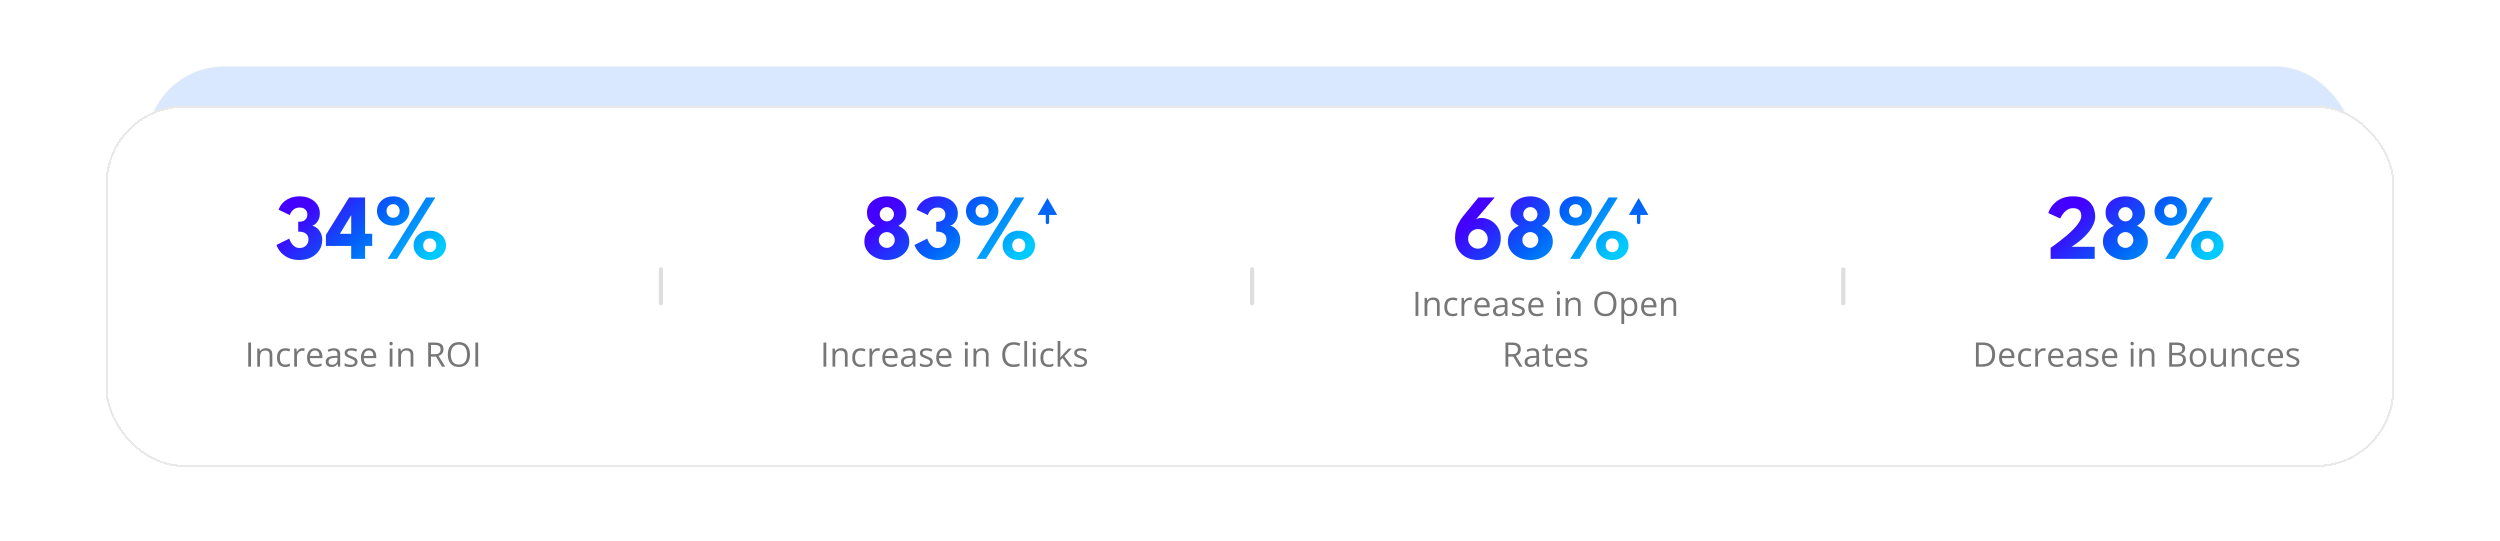 <svg width="1183" height="256" viewBox="0 0 1183 256" fill="none" xmlns="http://www.w3.org/2000/svg">
<rect opacity="0.15" x="69.5" y="31.5" width="1044" height="164" rx="36.5" fill="#0065F8" stroke="#E9E9E9"/>
<g filter="url(#filter0_d_15075_42256)">
<rect x="50" y="37" width="1083" height="171" rx="37" fill="white" shape-rendering="crispEdges"/>
<rect x="50.5" y="37.5" width="1082" height="170" rx="36.5" stroke="#E9E9E9" shape-rendering="crispEdges"/>
<path d="M131.85 86.252C132.011 85.665 132.327 85.005 132.797 84.271C133.266 83.537 133.905 82.84 134.712 82.18C135.534 81.519 136.532 80.976 137.706 80.551C138.895 80.125 140.267 79.912 141.823 79.912C143.672 79.912 145.308 80.257 146.732 80.947C148.17 81.622 149.3 82.569 150.122 83.787C150.944 85.005 151.355 86.428 151.355 88.058C151.355 89.041 151.179 89.944 150.827 90.765C150.474 91.573 150.02 92.248 149.462 92.791C148.904 93.334 148.317 93.686 147.701 93.847C148.42 93.936 149.139 94.266 149.858 94.838C150.592 95.41 151.208 96.174 151.707 97.128C152.221 98.082 152.478 99.204 152.478 100.496C152.478 102.345 152.008 103.989 151.069 105.427C150.144 106.851 148.875 107.974 147.26 108.796C145.646 109.617 143.797 110.028 141.713 110.028C139.555 110.028 137.721 109.647 136.209 108.884C134.712 108.12 133.516 107.188 132.621 106.088C131.74 104.987 131.153 103.923 130.859 102.896L136.891 99.902C137.067 100.533 137.361 101.193 137.772 101.883C138.198 102.573 138.741 103.16 139.401 103.644C140.061 104.114 140.825 104.349 141.691 104.349C142.586 104.349 143.349 104.172 143.98 103.82C144.611 103.468 145.096 102.991 145.433 102.389C145.785 101.773 145.961 101.068 145.961 100.276C145.961 99.454 145.763 98.772 145.367 98.228C144.985 97.685 144.472 97.282 143.826 97.018C143.18 96.753 142.468 96.621 141.691 96.621H141.118V91.91H141.867C142.542 91.91 143.151 91.778 143.694 91.514C144.237 91.235 144.663 90.846 144.971 90.347C145.294 89.834 145.455 89.232 145.455 88.542C145.455 87.617 145.14 86.832 144.508 86.186C143.877 85.526 142.96 85.196 141.757 85.196C141.023 85.196 140.377 85.328 139.819 85.592C139.276 85.841 138.821 86.164 138.454 86.561C138.088 86.942 137.794 87.338 137.574 87.749C137.368 88.146 137.236 88.491 137.178 88.784L131.85 86.252ZM172.757 80.441V97.634H176.125V103.38H172.757V109.5H166.197V103.38H154.221V98.162L165.206 80.441H172.757ZM166.197 97.634V88.872H166.153L160.847 97.634H166.197ZM201.657 80.441H206.016L187.831 109.5H183.473L201.657 80.441ZM178.387 86.847C178.387 85.57 178.71 84.41 179.356 83.368C180.002 82.312 180.897 81.475 182.042 80.859C183.201 80.228 184.544 79.912 186.07 79.912C187.582 79.912 188.91 80.228 190.055 80.859C191.2 81.475 192.095 82.312 192.741 83.368C193.387 84.41 193.709 85.57 193.709 86.847C193.709 88.094 193.387 89.246 192.741 90.303C192.11 91.345 191.222 92.189 190.077 92.835C188.932 93.466 187.597 93.781 186.07 93.781C184.529 93.781 183.179 93.466 182.02 92.835C180.875 92.189 179.98 91.345 179.334 90.303C178.703 89.246 178.387 88.094 178.387 86.847ZM182.922 86.847C182.922 87.801 183.208 88.571 183.781 89.158C184.368 89.745 185.124 90.039 186.048 90.039C186.958 90.039 187.692 89.745 188.25 89.158C188.822 88.571 189.108 87.801 189.108 86.847C189.108 85.907 188.822 85.137 188.25 84.535C187.692 83.919 186.958 83.611 186.048 83.611C185.138 83.611 184.39 83.919 183.803 84.535C183.216 85.137 182.922 85.907 182.922 86.847ZM195.713 103.094C195.713 101.817 196.036 100.657 196.681 99.615C197.327 98.573 198.23 97.737 199.389 97.106C200.549 96.475 201.884 96.159 203.396 96.159C204.908 96.159 206.236 96.475 207.381 97.106C208.54 97.737 209.443 98.573 210.088 99.615C210.734 100.657 211.057 101.817 211.057 103.094C211.057 104.341 210.734 105.493 210.088 106.55C209.457 107.607 208.562 108.451 207.403 109.082C206.258 109.713 204.922 110.028 203.396 110.028C201.855 110.028 200.505 109.713 199.345 109.082C198.2 108.451 197.305 107.607 196.659 106.55C196.028 105.493 195.713 104.341 195.713 103.094ZM200.27 103.094C200.27 104.048 200.556 104.818 201.128 105.405C201.701 105.992 202.457 106.286 203.396 106.286C204.291 106.286 205.018 105.992 205.575 105.405C206.148 104.818 206.434 104.048 206.434 103.094C206.434 102.154 206.148 101.384 205.575 100.782C205.018 100.166 204.291 99.858 203.396 99.858C202.471 99.858 201.715 100.166 201.128 100.782C200.556 101.384 200.27 102.154 200.27 103.094Z" fill="url(#paint0_linear_15075_42256)"/>
<path opacity="0.6" d="M117.461 160.5V149.078H118.789V160.5H117.461ZM125.789 151.781C126.805 151.781 127.573 152.031 128.094 152.531C128.615 153.026 128.875 153.823 128.875 154.922V160.5H127.594V155.008C127.594 154.294 127.43 153.76 127.102 153.406C126.779 153.052 126.281 152.875 125.609 152.875C124.661 152.875 123.995 153.143 123.609 153.68C123.224 154.216 123.031 154.995 123.031 156.016V160.5H121.734V151.938H122.781L122.977 153.172H123.047C123.229 152.87 123.461 152.617 123.742 152.414C124.023 152.206 124.339 152.049 124.688 151.945C125.036 151.836 125.404 151.781 125.789 151.781ZM134.977 160.656C134.206 160.656 133.526 160.497 132.938 160.18C132.349 159.862 131.891 159.378 131.562 158.727C131.234 158.076 131.07 157.255 131.07 156.266C131.07 155.229 131.242 154.383 131.586 153.727C131.935 153.065 132.414 152.576 133.023 152.258C133.633 151.94 134.326 151.781 135.102 151.781C135.529 151.781 135.94 151.826 136.336 151.914C136.737 151.997 137.065 152.104 137.32 152.234L136.93 153.32C136.669 153.216 136.367 153.122 136.023 153.039C135.685 152.956 135.367 152.914 135.07 152.914C134.477 152.914 133.982 153.042 133.586 153.297C133.195 153.552 132.901 153.927 132.703 154.422C132.51 154.917 132.414 155.526 132.414 156.25C132.414 156.943 132.508 157.534 132.695 158.023C132.888 158.513 133.172 158.888 133.547 159.148C133.927 159.404 134.401 159.531 134.969 159.531C135.422 159.531 135.831 159.484 136.195 159.391C136.56 159.292 136.891 159.177 137.188 159.047V160.203C136.901 160.349 136.581 160.461 136.227 160.539C135.878 160.617 135.461 160.656 134.977 160.656ZM143.109 151.781C143.281 151.781 143.461 151.792 143.648 151.812C143.836 151.828 144.003 151.852 144.148 151.883L143.984 153.086C143.844 153.049 143.688 153.021 143.516 153C143.344 152.979 143.182 152.969 143.031 152.969C142.688 152.969 142.362 153.039 142.055 153.18C141.753 153.315 141.487 153.513 141.258 153.773C141.029 154.029 140.849 154.339 140.719 154.703C140.589 155.062 140.523 155.464 140.523 155.906V160.5H139.219V151.938H140.297L140.438 153.516H140.492C140.669 153.198 140.883 152.909 141.133 152.648C141.383 152.383 141.672 152.172 142 152.016C142.333 151.859 142.703 151.781 143.109 151.781ZM149.062 151.781C149.792 151.781 150.417 151.943 150.938 152.266C151.458 152.589 151.857 153.042 152.133 153.625C152.409 154.203 152.547 154.88 152.547 155.656V156.461H146.633C146.648 157.466 146.898 158.232 147.383 158.758C147.867 159.284 148.549 159.547 149.43 159.547C149.971 159.547 150.451 159.497 150.867 159.398C151.284 159.299 151.716 159.154 152.164 158.961V160.102C151.732 160.294 151.302 160.435 150.875 160.523C150.453 160.612 149.953 160.656 149.375 160.656C148.552 160.656 147.833 160.49 147.219 160.156C146.609 159.818 146.135 159.323 145.797 158.672C145.458 158.021 145.289 157.224 145.289 156.281C145.289 155.359 145.443 154.562 145.75 153.891C146.062 153.214 146.5 152.693 147.062 152.328C147.63 151.964 148.297 151.781 149.062 151.781ZM149.047 152.844C148.354 152.844 147.802 153.07 147.391 153.523C146.979 153.977 146.734 154.609 146.656 155.422H151.188C151.182 154.911 151.102 154.464 150.945 154.078C150.794 153.688 150.562 153.385 150.25 153.172C149.938 152.953 149.536 152.844 149.047 152.844ZM157.953 151.797C158.974 151.797 159.732 152.026 160.227 152.484C160.721 152.943 160.969 153.674 160.969 154.68V160.5H160.023L159.773 159.234H159.711C159.471 159.547 159.221 159.81 158.961 160.023C158.701 160.232 158.398 160.391 158.055 160.5C157.716 160.604 157.299 160.656 156.805 160.656C156.284 160.656 155.82 160.565 155.414 160.383C155.013 160.201 154.695 159.924 154.461 159.555C154.232 159.185 154.117 158.716 154.117 158.148C154.117 157.294 154.456 156.638 155.133 156.18C155.81 155.721 156.841 155.471 158.227 155.43L159.703 155.367V154.844C159.703 154.104 159.544 153.586 159.227 153.289C158.909 152.992 158.461 152.844 157.883 152.844C157.435 152.844 157.008 152.909 156.602 153.039C156.195 153.169 155.81 153.323 155.445 153.5L155.047 152.516C155.432 152.318 155.875 152.148 156.375 152.008C156.875 151.867 157.401 151.797 157.953 151.797ZM159.688 156.281L158.383 156.336C157.315 156.378 156.562 156.552 156.125 156.859C155.688 157.167 155.469 157.602 155.469 158.164C155.469 158.654 155.617 159.016 155.914 159.25C156.211 159.484 156.604 159.602 157.094 159.602C157.854 159.602 158.477 159.391 158.961 158.969C159.445 158.547 159.688 157.914 159.688 157.07V156.281ZM169.18 158.156C169.18 158.703 169.042 159.164 168.766 159.539C168.495 159.909 168.104 160.188 167.594 160.375C167.089 160.562 166.484 160.656 165.781 160.656C165.182 160.656 164.664 160.609 164.227 160.516C163.789 160.422 163.406 160.289 163.078 160.117V158.922C163.427 159.094 163.844 159.25 164.328 159.391C164.812 159.531 165.307 159.602 165.812 159.602C166.552 159.602 167.089 159.482 167.422 159.242C167.755 159.003 167.922 158.677 167.922 158.266C167.922 158.031 167.854 157.826 167.719 157.648C167.589 157.466 167.367 157.292 167.055 157.125C166.742 156.953 166.31 156.766 165.758 156.562C165.211 156.354 164.737 156.148 164.336 155.945C163.94 155.737 163.633 155.484 163.414 155.188C163.201 154.891 163.094 154.505 163.094 154.031C163.094 153.307 163.385 152.753 163.969 152.367C164.557 151.977 165.328 151.781 166.281 151.781C166.797 151.781 167.279 151.833 167.727 151.938C168.18 152.036 168.602 152.172 168.992 152.344L168.555 153.383C168.201 153.232 167.823 153.104 167.422 153C167.021 152.896 166.612 152.844 166.195 152.844C165.596 152.844 165.135 152.943 164.812 153.141C164.495 153.339 164.336 153.609 164.336 153.953C164.336 154.219 164.409 154.438 164.555 154.609C164.706 154.781 164.945 154.943 165.273 155.094C165.602 155.245 166.034 155.422 166.57 155.625C167.107 155.823 167.57 156.029 167.961 156.242C168.352 156.451 168.651 156.706 168.859 157.008C169.073 157.305 169.18 157.688 169.18 158.156ZM174.562 151.781C175.292 151.781 175.917 151.943 176.438 152.266C176.958 152.589 177.357 153.042 177.633 153.625C177.909 154.203 178.047 154.88 178.047 155.656V156.461H172.133C172.148 157.466 172.398 158.232 172.883 158.758C173.367 159.284 174.049 159.547 174.93 159.547C175.471 159.547 175.951 159.497 176.367 159.398C176.784 159.299 177.216 159.154 177.664 158.961V160.102C177.232 160.294 176.802 160.435 176.375 160.523C175.953 160.612 175.453 160.656 174.875 160.656C174.052 160.656 173.333 160.49 172.719 160.156C172.109 159.818 171.635 159.323 171.297 158.672C170.958 158.021 170.789 157.224 170.789 156.281C170.789 155.359 170.943 154.562 171.25 153.891C171.562 153.214 172 152.693 172.562 152.328C173.13 151.964 173.797 151.781 174.562 151.781ZM174.547 152.844C173.854 152.844 173.302 153.07 172.891 153.523C172.479 153.977 172.234 154.609 172.156 155.422H176.688C176.682 154.911 176.602 154.464 176.445 154.078C176.294 153.688 176.062 153.385 175.75 153.172C175.438 152.953 175.036 152.844 174.547 152.844ZM185.703 151.938V160.5H184.406V151.938H185.703ZM185.07 148.734C185.284 148.734 185.466 148.805 185.617 148.945C185.773 149.081 185.852 149.294 185.852 149.586C185.852 149.872 185.773 150.086 185.617 150.227C185.466 150.367 185.284 150.438 185.07 150.438C184.846 150.438 184.659 150.367 184.508 150.227C184.362 150.086 184.289 149.872 184.289 149.586C184.289 149.294 184.362 149.081 184.508 148.945C184.659 148.805 184.846 148.734 185.07 148.734ZM192.508 151.781C193.523 151.781 194.292 152.031 194.812 152.531C195.333 153.026 195.594 153.823 195.594 154.922V160.5H194.312V155.008C194.312 154.294 194.148 153.76 193.82 153.406C193.497 153.052 193 152.875 192.328 152.875C191.38 152.875 190.714 153.143 190.328 153.68C189.943 154.216 189.75 154.995 189.75 156.016V160.5H188.453V151.938H189.5L189.695 153.172H189.766C189.948 152.87 190.18 152.617 190.461 152.414C190.742 152.206 191.057 152.049 191.406 151.945C191.755 151.836 192.122 151.781 192.508 151.781ZM205.703 149.078C206.641 149.078 207.414 149.195 208.023 149.43C208.638 149.659 209.096 150.01 209.398 150.484C209.701 150.958 209.852 151.562 209.852 152.297C209.852 152.901 209.742 153.406 209.523 153.812C209.305 154.214 209.018 154.539 208.664 154.789C208.31 155.039 207.932 155.232 207.531 155.367L210.664 160.5H209.117L206.32 155.734H203.945V160.5H202.617V149.078H205.703ZM205.625 150.227H203.945V154.609H205.758C206.69 154.609 207.375 154.419 207.812 154.039C208.255 153.659 208.477 153.099 208.477 152.359C208.477 151.583 208.242 151.034 207.773 150.711C207.31 150.388 206.594 150.227 205.625 150.227ZM222.398 154.773C222.398 155.654 222.286 156.456 222.062 157.18C221.839 157.898 221.505 158.518 221.062 159.039C220.625 159.555 220.081 159.953 219.43 160.234C218.779 160.516 218.023 160.656 217.164 160.656C216.279 160.656 215.505 160.516 214.844 160.234C214.188 159.953 213.641 159.552 213.203 159.031C212.771 158.51 212.445 157.888 212.227 157.164C212.013 156.44 211.906 155.638 211.906 154.758C211.906 153.591 212.099 152.568 212.484 151.688C212.87 150.807 213.453 150.122 214.234 149.633C215.021 149.143 216.005 148.898 217.188 148.898C218.318 148.898 219.268 149.141 220.039 149.625C220.815 150.109 221.401 150.792 221.797 151.672C222.198 152.547 222.398 153.581 222.398 154.773ZM213.305 154.773C213.305 155.742 213.443 156.581 213.719 157.289C213.995 157.997 214.417 158.544 214.984 158.93C215.557 159.315 216.284 159.508 217.164 159.508C218.049 159.508 218.773 159.315 219.336 158.93C219.904 158.544 220.323 157.997 220.594 157.289C220.865 156.581 221 155.742 221 154.773C221 153.299 220.69 152.148 220.07 151.32C219.456 150.487 218.495 150.07 217.188 150.07C216.302 150.07 215.573 150.26 215 150.641C214.427 151.021 214 151.562 213.719 152.266C213.443 152.964 213.305 153.799 213.305 154.773ZM224.945 160.5V149.078H226.273V160.5H224.945Z" fill="#1B1B1B"/>
<line x1="312.75" y1="114.5" x2="312.75" y2="130.5" stroke="#DEDEDE" stroke-width="2" stroke-linecap="round"/>
<path d="M419.68 110.028C417.772 110.028 416.011 109.661 414.396 108.928C412.782 108.194 411.483 107.181 410.5 105.89C409.516 104.583 409.025 103.094 409.025 101.421C409.025 100.07 409.245 98.911 409.685 97.942C410.14 96.974 410.757 96.159 411.534 95.499C412.327 94.823 413.2 94.266 414.154 93.826C413.435 93.415 412.775 92.938 412.173 92.394C411.586 91.837 411.116 91.169 410.764 90.391C410.426 89.613 410.258 88.659 410.258 87.529C410.258 85.974 410.683 84.631 411.534 83.501C412.386 82.356 413.516 81.475 414.925 80.859C416.348 80.228 417.919 79.912 419.636 79.912C421.382 79.912 422.953 80.228 424.347 80.859C425.756 81.475 426.864 82.356 427.671 83.501C428.493 84.631 428.904 85.974 428.904 87.529C428.904 89.202 428.544 90.516 427.825 91.47C427.106 92.409 426.204 93.194 425.118 93.826C426.086 94.266 426.952 94.823 427.715 95.499C428.493 96.159 429.11 96.974 429.564 97.942C430.034 98.911 430.269 100.07 430.269 101.421C430.269 103.094 429.777 104.583 428.794 105.89C427.825 107.181 426.534 108.194 424.919 108.928C423.32 109.661 421.573 110.028 419.68 110.028ZM419.636 104.305C420.34 104.305 420.971 104.136 421.529 103.798C422.101 103.461 422.556 103.013 422.894 102.455C423.246 101.883 423.422 101.252 423.422 100.562C423.422 99.872 423.246 99.241 422.894 98.669C422.556 98.096 422.101 97.649 421.529 97.326C420.971 96.988 420.34 96.82 419.636 96.82C418.931 96.82 418.293 96.988 417.721 97.326C417.163 97.663 416.708 98.118 416.356 98.691C416.018 99.249 415.849 99.872 415.849 100.562C415.849 101.252 416.018 101.883 416.356 102.455C416.708 103.013 417.163 103.461 417.721 103.798C418.293 104.136 418.931 104.305 419.636 104.305ZM419.658 91.756C420.274 91.756 420.832 91.609 421.331 91.316C421.845 91.008 422.256 90.597 422.564 90.083C422.872 89.555 423.026 88.982 423.026 88.366C423.026 87.749 422.872 87.192 422.564 86.693C422.256 86.179 421.845 85.768 421.331 85.46C420.832 85.152 420.274 84.998 419.658 84.998C419.041 84.998 418.476 85.152 417.963 85.46C417.449 85.768 417.038 86.179 416.73 86.693C416.422 87.192 416.268 87.749 416.268 88.366C416.268 88.982 416.422 89.547 416.73 90.061C417.038 90.575 417.449 90.986 417.963 91.294C418.476 91.602 419.041 91.756 419.658 91.756ZM433.749 86.252C433.911 85.665 434.226 85.005 434.696 84.271C435.166 83.537 435.804 82.84 436.611 82.18C437.433 81.519 438.431 80.976 439.605 80.551C440.794 80.125 442.166 79.912 443.722 79.912C445.571 79.912 447.208 80.257 448.631 80.947C450.07 81.622 451.2 82.569 452.022 83.787C452.844 85.005 453.254 86.428 453.254 88.058C453.254 89.041 453.078 89.944 452.726 90.765C452.374 91.573 451.919 92.248 451.361 92.791C450.803 93.334 450.216 93.686 449.6 93.847C450.319 93.936 451.038 94.266 451.757 94.838C452.491 95.41 453.108 96.174 453.607 97.128C454.12 98.082 454.377 99.204 454.377 100.496C454.377 102.345 453.908 103.989 452.968 105.427C452.044 106.851 450.774 107.974 449.16 108.796C447.545 109.617 445.696 110.028 443.612 110.028C441.455 110.028 439.62 109.647 438.108 108.884C436.611 108.12 435.415 107.188 434.52 106.088C433.639 104.987 433.052 103.923 432.759 102.896L438.791 99.902C438.967 100.533 439.26 101.193 439.671 101.883C440.097 102.573 440.64 103.16 441.3 103.644C441.961 104.114 442.724 104.349 443.59 104.349C444.485 104.349 445.248 104.172 445.879 103.82C446.511 103.468 446.995 102.991 447.332 102.389C447.685 101.773 447.861 101.068 447.861 100.276C447.861 99.454 447.663 98.772 447.266 98.228C446.885 97.685 446.371 97.282 445.725 97.018C445.08 96.753 444.368 96.621 443.59 96.621H443.018V91.91H443.766C444.441 91.91 445.05 91.778 445.593 91.514C446.136 91.235 446.562 90.846 446.87 90.347C447.193 89.834 447.354 89.232 447.354 88.542C447.354 87.617 447.039 86.832 446.408 86.186C445.777 85.526 444.859 85.196 443.656 85.196C442.922 85.196 442.276 85.328 441.719 85.592C441.176 85.841 440.721 86.164 440.354 86.561C439.987 86.942 439.693 87.338 439.473 87.749C439.268 88.146 439.136 88.491 439.077 88.784L433.749 86.252ZM480.38 80.441H484.739L466.555 109.5H462.196L480.38 80.441ZM457.111 86.847C457.111 85.57 457.434 84.41 458.079 83.368C458.725 82.312 459.62 81.475 460.765 80.859C461.925 80.228 463.268 79.912 464.794 79.912C466.306 79.912 467.634 80.228 468.779 80.859C469.923 81.475 470.819 82.312 471.464 83.368C472.11 84.41 472.433 85.57 472.433 86.847C472.433 88.094 472.11 89.246 471.464 90.303C470.833 91.345 469.945 92.189 468.801 92.835C467.656 93.466 466.32 93.781 464.794 93.781C463.253 93.781 461.903 93.466 460.743 92.835C459.598 92.189 458.703 91.345 458.057 90.303C457.426 89.246 457.111 88.094 457.111 86.847ZM461.646 86.847C461.646 87.801 461.932 88.571 462.504 89.158C463.091 89.745 463.847 90.039 464.772 90.039C465.682 90.039 466.416 89.745 466.973 89.158C467.546 88.571 467.832 87.801 467.832 86.847C467.832 85.907 467.546 85.137 466.973 84.535C466.416 83.919 465.682 83.611 464.772 83.611C463.862 83.611 463.114 83.919 462.526 84.535C461.939 85.137 461.646 85.907 461.646 86.847ZM474.436 103.094C474.436 101.817 474.759 100.657 475.405 99.615C476.051 98.573 476.953 97.737 478.113 97.106C479.272 96.475 480.608 96.159 482.12 96.159C483.631 96.159 484.959 96.475 486.104 97.106C487.264 97.737 488.166 98.573 488.812 99.615C489.458 100.657 489.781 101.817 489.781 103.094C489.781 104.341 489.458 105.493 488.812 106.55C488.181 107.607 487.286 108.451 486.126 109.082C484.982 109.713 483.646 110.028 482.12 110.028C480.579 110.028 479.228 109.713 478.069 109.082C476.924 108.451 476.029 107.607 475.383 106.55C474.752 105.493 474.436 104.341 474.436 103.094ZM478.993 103.094C478.993 104.048 479.28 104.818 479.852 105.405C480.424 105.992 481.18 106.286 482.12 106.286C483.015 106.286 483.741 105.992 484.299 105.405C484.871 104.818 485.158 104.048 485.158 103.094C485.158 102.154 484.871 101.384 484.299 100.782C483.741 100.166 483.015 99.858 482.12 99.858C481.195 99.858 480.439 100.166 479.852 100.782C479.28 101.384 478.993 102.154 478.993 103.094Z" fill="url(#paint1_linear_15075_42256)"/>
<path d="M494.852 92.259C494.852 92.701 495.211 93.059 495.652 93.059C496.094 93.059 496.452 92.701 496.452 92.259L495.652 92.259L494.852 92.259ZM495.652 80.701L491.034 88.701L500.271 88.701L495.652 80.701ZM495.652 92.259L496.452 92.259L496.452 87.901L495.652 87.901L494.852 87.901L494.852 92.259L495.652 92.259Z" fill="#0065F8"/>
<path opacity="0.6" d="M389.672 160.5V149.078H391V160.5H389.672ZM398 151.781C399.016 151.781 399.784 152.031 400.305 152.531C400.826 153.026 401.086 153.823 401.086 154.922V160.5H399.805V155.008C399.805 154.294 399.641 153.76 399.312 153.406C398.99 153.052 398.492 152.875 397.82 152.875C396.872 152.875 396.206 153.143 395.82 153.68C395.435 154.216 395.242 154.995 395.242 156.016V160.5H393.945V151.938H394.992L395.188 153.172H395.258C395.44 152.87 395.672 152.617 395.953 152.414C396.234 152.206 396.549 152.049 396.898 151.945C397.247 151.836 397.615 151.781 398 151.781ZM407.188 160.656C406.417 160.656 405.737 160.497 405.148 160.18C404.56 159.862 404.102 159.378 403.773 158.727C403.445 158.076 403.281 157.255 403.281 156.266C403.281 155.229 403.453 154.383 403.797 153.727C404.146 153.065 404.625 152.576 405.234 152.258C405.844 151.94 406.536 151.781 407.312 151.781C407.74 151.781 408.151 151.826 408.547 151.914C408.948 151.997 409.276 152.104 409.531 152.234L409.141 153.32C408.88 153.216 408.578 153.122 408.234 153.039C407.896 152.956 407.578 152.914 407.281 152.914C406.688 152.914 406.193 153.042 405.797 153.297C405.406 153.552 405.112 153.927 404.914 154.422C404.721 154.917 404.625 155.526 404.625 156.25C404.625 156.943 404.719 157.534 404.906 158.023C405.099 158.513 405.383 158.888 405.758 159.148C406.138 159.404 406.612 159.531 407.18 159.531C407.633 159.531 408.042 159.484 408.406 159.391C408.771 159.292 409.102 159.177 409.398 159.047V160.203C409.112 160.349 408.792 160.461 408.438 160.539C408.089 160.617 407.672 160.656 407.188 160.656ZM415.32 151.781C415.492 151.781 415.672 151.792 415.859 151.812C416.047 151.828 416.214 151.852 416.359 151.883L416.195 153.086C416.055 153.049 415.898 153.021 415.727 153C415.555 152.979 415.393 152.969 415.242 152.969C414.898 152.969 414.573 153.039 414.266 153.18C413.964 153.315 413.698 153.513 413.469 153.773C413.24 154.029 413.06 154.339 412.93 154.703C412.799 155.062 412.734 155.464 412.734 155.906V160.5H411.43V151.938H412.508L412.648 153.516H412.703C412.88 153.198 413.094 152.909 413.344 152.648C413.594 152.383 413.883 152.172 414.211 152.016C414.544 151.859 414.914 151.781 415.32 151.781ZM421.273 151.781C422.003 151.781 422.628 151.943 423.148 152.266C423.669 152.589 424.068 153.042 424.344 153.625C424.62 154.203 424.758 154.88 424.758 155.656V156.461H418.844C418.859 157.466 419.109 158.232 419.594 158.758C420.078 159.284 420.76 159.547 421.641 159.547C422.182 159.547 422.661 159.497 423.078 159.398C423.495 159.299 423.927 159.154 424.375 158.961V160.102C423.943 160.294 423.513 160.435 423.086 160.523C422.664 160.612 422.164 160.656 421.586 160.656C420.763 160.656 420.044 160.49 419.43 160.156C418.82 159.818 418.346 159.323 418.008 158.672C417.669 158.021 417.5 157.224 417.5 156.281C417.5 155.359 417.654 154.562 417.961 153.891C418.273 153.214 418.711 152.693 419.273 152.328C419.841 151.964 420.508 151.781 421.273 151.781ZM421.258 152.844C420.565 152.844 420.013 153.07 419.602 153.523C419.19 153.977 418.945 154.609 418.867 155.422H423.398C423.393 154.911 423.312 154.464 423.156 154.078C423.005 153.688 422.773 153.385 422.461 153.172C422.148 152.953 421.747 152.844 421.258 152.844ZM430.164 151.797C431.185 151.797 431.943 152.026 432.438 152.484C432.932 152.943 433.18 153.674 433.18 154.68V160.5H432.234L431.984 159.234H431.922C431.682 159.547 431.432 159.81 431.172 160.023C430.911 160.232 430.609 160.391 430.266 160.5C429.927 160.604 429.51 160.656 429.016 160.656C428.495 160.656 428.031 160.565 427.625 160.383C427.224 160.201 426.906 159.924 426.672 159.555C426.443 159.185 426.328 158.716 426.328 158.148C426.328 157.294 426.667 156.638 427.344 156.18C428.021 155.721 429.052 155.471 430.438 155.43L431.914 155.367V154.844C431.914 154.104 431.755 153.586 431.438 153.289C431.12 152.992 430.672 152.844 430.094 152.844C429.646 152.844 429.219 152.909 428.812 153.039C428.406 153.169 428.021 153.323 427.656 153.5L427.258 152.516C427.643 152.318 428.086 152.148 428.586 152.008C429.086 151.867 429.612 151.797 430.164 151.797ZM431.898 156.281L430.594 156.336C429.526 156.378 428.773 156.552 428.336 156.859C427.898 157.167 427.68 157.602 427.68 158.164C427.68 158.654 427.828 159.016 428.125 159.25C428.422 159.484 428.815 159.602 429.305 159.602C430.065 159.602 430.688 159.391 431.172 158.969C431.656 158.547 431.898 157.914 431.898 157.07V156.281ZM441.391 158.156C441.391 158.703 441.253 159.164 440.977 159.539C440.706 159.909 440.315 160.188 439.805 160.375C439.299 160.562 438.695 160.656 437.992 160.656C437.393 160.656 436.875 160.609 436.438 160.516C436 160.422 435.617 160.289 435.289 160.117V158.922C435.638 159.094 436.055 159.25 436.539 159.391C437.023 159.531 437.518 159.602 438.023 159.602C438.763 159.602 439.299 159.482 439.633 159.242C439.966 159.003 440.133 158.677 440.133 158.266C440.133 158.031 440.065 157.826 439.93 157.648C439.799 157.466 439.578 157.292 439.266 157.125C438.953 156.953 438.521 156.766 437.969 156.562C437.422 156.354 436.948 156.148 436.547 155.945C436.151 155.737 435.844 155.484 435.625 155.188C435.411 154.891 435.305 154.505 435.305 154.031C435.305 153.307 435.596 152.753 436.18 152.367C436.768 151.977 437.539 151.781 438.492 151.781C439.008 151.781 439.49 151.833 439.938 151.938C440.391 152.036 440.812 152.172 441.203 152.344L440.766 153.383C440.411 153.232 440.034 153.104 439.633 153C439.232 152.896 438.823 152.844 438.406 152.844C437.807 152.844 437.346 152.943 437.023 153.141C436.706 153.339 436.547 153.609 436.547 153.953C436.547 154.219 436.62 154.438 436.766 154.609C436.917 154.781 437.156 154.943 437.484 155.094C437.812 155.245 438.245 155.422 438.781 155.625C439.318 155.823 439.781 156.029 440.172 156.242C440.562 156.451 440.862 156.706 441.07 157.008C441.284 157.305 441.391 157.688 441.391 158.156ZM446.773 151.781C447.503 151.781 448.128 151.943 448.648 152.266C449.169 152.589 449.568 153.042 449.844 153.625C450.12 154.203 450.258 154.88 450.258 155.656V156.461H444.344C444.359 157.466 444.609 158.232 445.094 158.758C445.578 159.284 446.26 159.547 447.141 159.547C447.682 159.547 448.161 159.497 448.578 159.398C448.995 159.299 449.427 159.154 449.875 158.961V160.102C449.443 160.294 449.013 160.435 448.586 160.523C448.164 160.612 447.664 160.656 447.086 160.656C446.263 160.656 445.544 160.49 444.93 160.156C444.32 159.818 443.846 159.323 443.508 158.672C443.169 158.021 443 157.224 443 156.281C443 155.359 443.154 154.562 443.461 153.891C443.773 153.214 444.211 152.693 444.773 152.328C445.341 151.964 446.008 151.781 446.773 151.781ZM446.758 152.844C446.065 152.844 445.513 153.07 445.102 153.523C444.69 153.977 444.445 154.609 444.367 155.422H448.898C448.893 154.911 448.812 154.464 448.656 154.078C448.505 153.688 448.273 153.385 447.961 153.172C447.648 152.953 447.247 152.844 446.758 152.844ZM457.914 151.938V160.5H456.617V151.938H457.914ZM457.281 148.734C457.495 148.734 457.677 148.805 457.828 148.945C457.984 149.081 458.062 149.294 458.062 149.586C458.062 149.872 457.984 150.086 457.828 150.227C457.677 150.367 457.495 150.438 457.281 150.438C457.057 150.438 456.87 150.367 456.719 150.227C456.573 150.086 456.5 149.872 456.5 149.586C456.5 149.294 456.573 149.081 456.719 148.945C456.87 148.805 457.057 148.734 457.281 148.734ZM464.719 151.781C465.734 151.781 466.503 152.031 467.023 152.531C467.544 153.026 467.805 153.823 467.805 154.922V160.5H466.523V155.008C466.523 154.294 466.359 153.76 466.031 153.406C465.708 153.052 465.211 152.875 464.539 152.875C463.591 152.875 462.924 153.143 462.539 153.68C462.154 154.216 461.961 154.995 461.961 156.016V160.5H460.664V151.938H461.711L461.906 153.172H461.977C462.159 152.87 462.391 152.617 462.672 152.414C462.953 152.206 463.268 152.049 463.617 151.945C463.966 151.836 464.333 151.781 464.719 151.781ZM479.711 150.086C479.081 150.086 478.513 150.195 478.008 150.414C477.508 150.628 477.081 150.94 476.727 151.352C476.378 151.758 476.109 152.25 475.922 152.828C475.734 153.406 475.641 154.057 475.641 154.781C475.641 155.74 475.789 156.573 476.086 157.281C476.388 157.984 476.836 158.529 477.43 158.914C478.029 159.299 478.776 159.492 479.672 159.492C480.182 159.492 480.661 159.451 481.109 159.367C481.562 159.279 482.003 159.169 482.43 159.039V160.195C482.013 160.352 481.576 160.466 481.117 160.539C480.659 160.617 480.115 160.656 479.484 160.656C478.323 160.656 477.352 160.417 476.57 159.938C475.794 159.453 475.211 158.771 474.82 157.891C474.435 157.01 474.242 155.971 474.242 154.773C474.242 153.909 474.362 153.12 474.602 152.406C474.846 151.688 475.201 151.068 475.664 150.547C476.133 150.026 476.706 149.625 477.383 149.344C478.065 149.057 478.846 148.914 479.727 148.914C480.305 148.914 480.862 148.971 481.398 149.086C481.935 149.201 482.419 149.365 482.852 149.578L482.32 150.703C481.956 150.536 481.555 150.393 481.117 150.273C480.685 150.148 480.216 150.086 479.711 150.086ZM486.016 160.5H484.711V148.344H486.016V160.5ZM490.055 151.938V160.5H488.758V151.938H490.055ZM489.422 148.734C489.635 148.734 489.818 148.805 489.969 148.945C490.125 149.081 490.203 149.294 490.203 149.586C490.203 149.872 490.125 150.086 489.969 150.227C489.818 150.367 489.635 150.438 489.422 150.438C489.198 150.438 489.01 150.367 488.859 150.227C488.714 150.086 488.641 149.872 488.641 149.586C488.641 149.294 488.714 149.081 488.859 148.945C489.01 148.805 489.198 148.734 489.422 148.734ZM496.234 160.656C495.464 160.656 494.784 160.497 494.195 160.18C493.607 159.862 493.148 159.378 492.82 158.727C492.492 158.076 492.328 157.255 492.328 156.266C492.328 155.229 492.5 154.383 492.844 153.727C493.193 153.065 493.672 152.576 494.281 152.258C494.891 151.94 495.583 151.781 496.359 151.781C496.786 151.781 497.198 151.826 497.594 151.914C497.995 151.997 498.323 152.104 498.578 152.234L498.188 153.32C497.927 153.216 497.625 153.122 497.281 153.039C496.943 152.956 496.625 152.914 496.328 152.914C495.734 152.914 495.24 153.042 494.844 153.297C494.453 153.552 494.159 153.927 493.961 154.422C493.768 154.917 493.672 155.526 493.672 156.25C493.672 156.943 493.766 157.534 493.953 158.023C494.146 158.513 494.43 158.888 494.805 159.148C495.185 159.404 495.659 159.531 496.227 159.531C496.68 159.531 497.089 159.484 497.453 159.391C497.818 159.292 498.148 159.177 498.445 159.047V160.203C498.159 160.349 497.839 160.461 497.484 160.539C497.135 160.617 496.719 160.656 496.234 160.656ZM501.766 148.344V154.656C501.766 154.865 501.758 155.12 501.742 155.422C501.727 155.719 501.714 155.982 501.703 156.211H501.758C501.867 156.076 502.026 155.875 502.234 155.609C502.448 155.344 502.628 155.13 502.773 154.969L505.617 151.938H507.141L503.695 155.594L507.391 160.5H505.828L502.805 156.445L501.766 157.398V160.5H500.477V148.344H501.766ZM514.422 158.156C514.422 158.703 514.284 159.164 514.008 159.539C513.737 159.909 513.346 160.188 512.836 160.375C512.331 160.562 511.727 160.656 511.023 160.656C510.424 160.656 509.906 160.609 509.469 160.516C509.031 160.422 508.648 160.289 508.32 160.117V158.922C508.669 159.094 509.086 159.25 509.57 159.391C510.055 159.531 510.549 159.602 511.055 159.602C511.794 159.602 512.331 159.482 512.664 159.242C512.997 159.003 513.164 158.677 513.164 158.266C513.164 158.031 513.096 157.826 512.961 157.648C512.831 157.466 512.609 157.292 512.297 157.125C511.984 156.953 511.552 156.766 511 156.562C510.453 156.354 509.979 156.148 509.578 155.945C509.182 155.737 508.875 155.484 508.656 155.188C508.443 154.891 508.336 154.505 508.336 154.031C508.336 153.307 508.628 152.753 509.211 152.367C509.799 151.977 510.57 151.781 511.523 151.781C512.039 151.781 512.521 151.833 512.969 151.938C513.422 152.036 513.844 152.172 514.234 152.344L513.797 153.383C513.443 153.232 513.065 153.104 512.664 153C512.263 152.896 511.854 152.844 511.438 152.844C510.839 152.844 510.378 152.943 510.055 153.141C509.737 153.339 509.578 153.609 509.578 153.953C509.578 154.219 509.651 154.438 509.797 154.609C509.948 154.781 510.188 154.943 510.516 155.094C510.844 155.245 511.276 155.422 511.812 155.625C512.349 155.823 512.812 156.029 513.203 156.242C513.594 156.451 513.893 156.706 514.102 157.008C514.315 157.305 514.422 157.688 514.422 158.156Z" fill="#1B1B1B"/>
<line x1="592.5" y1="114.5" x2="592.5" y2="130.5" stroke="#DEDEDE" stroke-width="2" stroke-linecap="round"/>
<path d="M700.993 90.149C702.519 90.149 703.98 90.538 705.374 91.316C706.783 92.094 707.935 93.209 708.83 94.662C709.725 96.1 710.173 97.825 710.173 99.835C710.173 101.817 709.689 103.571 708.72 105.097C707.751 106.623 706.445 107.827 704.801 108.707C703.172 109.588 701.367 110.028 699.386 110.028C697.375 110.028 695.548 109.617 693.904 108.796C692.275 107.959 690.969 106.763 689.986 105.207C689.017 103.637 688.533 101.765 688.533 99.593C688.533 97.186 688.921 95.168 689.699 93.539C690.492 91.91 691.38 90.494 692.363 89.29L699.584 80.441H707.289L698.329 90.919C698.505 90.729 698.813 90.553 699.254 90.391C699.694 90.23 700.274 90.149 700.993 90.149ZM699.364 104.657C700.215 104.657 700.986 104.451 701.675 104.04C702.38 103.629 702.938 103.072 703.348 102.367C703.774 101.648 703.987 100.863 703.987 100.012C703.987 99.16 703.774 98.39 703.348 97.7C702.938 96.996 702.38 96.438 701.675 96.027C700.986 95.616 700.215 95.41 699.364 95.41C698.513 95.41 697.735 95.616 697.03 96.027C696.326 96.438 695.761 96.996 695.335 97.7C694.924 98.39 694.719 99.16 694.719 100.012C694.719 100.863 694.924 101.648 695.335 102.367C695.761 103.072 696.326 103.629 697.03 104.04C697.735 104.451 698.513 104.657 699.364 104.657ZM724.196 110.028C722.289 110.028 720.527 109.661 718.913 108.928C717.299 108.194 716 107.181 715.016 105.89C714.033 104.583 713.541 103.094 713.541 101.421C713.541 100.07 713.761 98.911 714.202 97.942C714.657 96.974 715.273 96.159 716.051 95.499C716.844 94.823 717.717 94.266 718.671 93.826C717.952 93.415 717.291 92.938 716.689 92.394C716.102 91.837 715.633 91.169 715.28 90.391C714.943 89.613 714.774 88.659 714.774 87.529C714.774 85.974 715.2 84.631 716.051 83.501C716.902 82.356 718.032 81.475 719.441 80.859C720.865 80.228 722.435 79.912 724.152 79.912C725.899 79.912 727.469 80.228 728.864 80.859C730.273 81.475 731.381 82.356 732.188 83.501C733.01 84.631 733.421 85.974 733.421 87.529C733.421 89.202 733.061 90.516 732.342 91.47C731.623 92.409 730.72 93.194 729.634 93.826C730.603 94.266 731.469 94.823 732.232 95.499C733.01 96.159 733.626 96.974 734.081 97.942C734.551 98.911 734.786 100.07 734.786 101.421C734.786 103.094 734.294 104.583 733.311 105.89C732.342 107.181 731.05 108.194 729.436 108.928C727.836 109.661 726.09 110.028 724.196 110.028ZM724.152 104.305C724.857 104.305 725.488 104.136 726.046 103.798C726.618 103.461 727.073 103.013 727.411 102.455C727.763 101.883 727.939 101.252 727.939 100.562C727.939 99.872 727.763 99.241 727.411 98.669C727.073 98.096 726.618 97.649 726.046 97.326C725.488 96.988 724.857 96.82 724.152 96.82C723.448 96.82 722.81 96.988 722.237 97.326C721.679 97.663 721.224 98.118 720.872 98.691C720.535 99.249 720.366 99.872 720.366 100.562C720.366 101.252 720.535 101.883 720.872 102.455C721.224 103.013 721.679 103.461 722.237 103.798C722.81 104.136 723.448 104.305 724.152 104.305ZM724.174 91.756C724.791 91.756 725.349 91.609 725.848 91.316C726.361 91.008 726.772 90.597 727.08 90.083C727.389 89.555 727.543 88.982 727.543 88.366C727.543 87.749 727.389 87.192 727.08 86.693C726.772 86.179 726.361 85.768 725.848 85.46C725.349 85.152 724.791 84.998 724.174 84.998C723.558 84.998 722.993 85.152 722.479 85.46C721.966 85.768 721.555 86.179 721.246 86.693C720.938 87.192 720.784 87.749 720.784 88.366C720.784 88.982 720.938 89.547 721.246 90.061C721.555 90.575 721.966 90.986 722.479 91.294C722.993 91.602 723.558 91.756 724.174 91.756ZM761.205 80.441H765.564L747.38 109.5H743.021L761.205 80.441ZM737.936 86.847C737.936 85.57 738.259 84.41 738.904 83.368C739.55 82.312 740.445 81.475 741.59 80.859C742.75 80.228 744.093 79.912 745.619 79.912C747.131 79.912 748.459 80.228 749.604 80.859C750.748 81.475 751.644 82.312 752.289 83.368C752.935 84.41 753.258 85.57 753.258 86.847C753.258 88.094 752.935 89.246 752.289 90.303C751.658 91.345 750.77 92.189 749.626 92.835C748.481 93.466 747.145 93.781 745.619 93.781C744.078 93.781 742.728 93.466 741.568 92.835C740.423 92.189 739.528 91.345 738.882 90.303C738.251 89.246 737.936 88.094 737.936 86.847ZM742.471 86.847C742.471 87.801 742.757 88.571 743.329 89.158C743.916 89.745 744.672 90.039 745.597 90.039C746.507 90.039 747.241 89.745 747.798 89.158C748.371 88.571 748.657 87.801 748.657 86.847C748.657 85.907 748.371 85.137 747.798 84.535C747.241 83.919 746.507 83.611 745.597 83.611C744.687 83.611 743.938 83.919 743.351 84.535C742.764 85.137 742.471 85.907 742.471 86.847ZM755.261 103.094C755.261 101.817 755.584 100.657 756.23 99.615C756.876 98.573 757.778 97.737 758.938 97.106C760.097 96.475 761.433 96.159 762.945 96.159C764.456 96.159 765.784 96.475 766.929 97.106C768.089 97.737 768.991 98.573 769.637 99.615C770.283 100.657 770.606 101.817 770.606 103.094C770.606 104.341 770.283 105.493 769.637 106.55C769.006 107.607 768.111 108.451 766.951 109.082C765.806 109.713 764.471 110.028 762.945 110.028C761.403 110.028 760.053 109.713 758.894 109.082C757.749 108.451 756.854 107.607 756.208 106.55C755.577 105.493 755.261 104.341 755.261 103.094ZM759.818 103.094C759.818 104.048 760.105 104.818 760.677 105.405C761.249 105.992 762.005 106.286 762.945 106.286C763.84 106.286 764.566 105.992 765.124 105.405C765.696 104.818 765.983 104.048 765.983 103.094C765.983 102.154 765.696 101.384 765.124 100.782C764.566 100.166 763.84 99.858 762.945 99.858C762.02 99.858 761.264 100.166 760.677 100.782C760.105 101.384 759.818 102.154 759.818 103.094Z" fill="url(#paint2_linear_15075_42256)"/>
<path d="M774.602 92.259C774.602 92.701 774.961 93.059 775.402 93.059C775.844 93.059 776.202 92.701 776.202 92.259L775.402 92.259L774.602 92.259ZM775.402 80.701L770.784 88.701L780.021 88.701L775.402 80.701ZM775.402 92.259L776.202 92.259L776.202 87.901L775.402 87.901L774.602 87.901L774.602 92.259L775.402 92.259Z" fill="#0065F8"/>
<path opacity="0.6" d="M669.836 136.5V125.078H671.164V136.5H669.836ZM678.164 127.781C679.18 127.781 679.948 128.031 680.469 128.531C680.99 129.026 681.25 129.823 681.25 130.922V136.5H679.969V131.008C679.969 130.294 679.805 129.76 679.477 129.406C679.154 129.052 678.656 128.875 677.984 128.875C677.036 128.875 676.37 129.143 675.984 129.68C675.599 130.216 675.406 130.995 675.406 132.016V136.5H674.109V127.938H675.156L675.352 129.172H675.422C675.604 128.87 675.836 128.617 676.117 128.414C676.398 128.206 676.714 128.049 677.062 127.945C677.411 127.836 677.779 127.781 678.164 127.781ZM687.352 136.656C686.581 136.656 685.901 136.497 685.312 136.18C684.724 135.862 684.266 135.378 683.938 134.727C683.609 134.076 683.445 133.255 683.445 132.266C683.445 131.229 683.617 130.383 683.961 129.727C684.31 129.065 684.789 128.576 685.398 128.258C686.008 127.94 686.701 127.781 687.477 127.781C687.904 127.781 688.315 127.826 688.711 127.914C689.112 127.997 689.44 128.104 689.695 128.234L689.305 129.32C689.044 129.216 688.742 129.122 688.398 129.039C688.06 128.956 687.742 128.914 687.445 128.914C686.852 128.914 686.357 129.042 685.961 129.297C685.57 129.552 685.276 129.927 685.078 130.422C684.885 130.917 684.789 131.526 684.789 132.25C684.789 132.943 684.883 133.534 685.07 134.023C685.263 134.513 685.547 134.888 685.922 135.148C686.302 135.404 686.776 135.531 687.344 135.531C687.797 135.531 688.206 135.484 688.57 135.391C688.935 135.292 689.266 135.177 689.562 135.047V136.203C689.276 136.349 688.956 136.461 688.602 136.539C688.253 136.617 687.836 136.656 687.352 136.656ZM695.484 127.781C695.656 127.781 695.836 127.792 696.023 127.812C696.211 127.828 696.378 127.852 696.523 127.883L696.359 129.086C696.219 129.049 696.062 129.021 695.891 129C695.719 128.979 695.557 128.969 695.406 128.969C695.062 128.969 694.737 129.039 694.43 129.18C694.128 129.315 693.862 129.513 693.633 129.773C693.404 130.029 693.224 130.339 693.094 130.703C692.964 131.062 692.898 131.464 692.898 131.906V136.5H691.594V127.938H692.672L692.812 129.516H692.867C693.044 129.198 693.258 128.909 693.508 128.648C693.758 128.383 694.047 128.172 694.375 128.016C694.708 127.859 695.078 127.781 695.484 127.781ZM701.438 127.781C702.167 127.781 702.792 127.943 703.312 128.266C703.833 128.589 704.232 129.042 704.508 129.625C704.784 130.203 704.922 130.88 704.922 131.656V132.461H699.008C699.023 133.466 699.273 134.232 699.758 134.758C700.242 135.284 700.924 135.547 701.805 135.547C702.346 135.547 702.826 135.497 703.242 135.398C703.659 135.299 704.091 135.154 704.539 134.961V136.102C704.107 136.294 703.677 136.435 703.25 136.523C702.828 136.612 702.328 136.656 701.75 136.656C700.927 136.656 700.208 136.49 699.594 136.156C698.984 135.818 698.51 135.323 698.172 134.672C697.833 134.021 697.664 133.224 697.664 132.281C697.664 131.359 697.818 130.562 698.125 129.891C698.438 129.214 698.875 128.693 699.438 128.328C700.005 127.964 700.672 127.781 701.438 127.781ZM701.422 128.844C700.729 128.844 700.177 129.07 699.766 129.523C699.354 129.977 699.109 130.609 699.031 131.422H703.562C703.557 130.911 703.477 130.464 703.32 130.078C703.169 129.688 702.938 129.385 702.625 129.172C702.312 128.953 701.911 128.844 701.422 128.844ZM710.328 127.797C711.349 127.797 712.107 128.026 712.602 128.484C713.096 128.943 713.344 129.674 713.344 130.68V136.5H712.398L712.148 135.234H712.086C711.846 135.547 711.596 135.81 711.336 136.023C711.076 136.232 710.773 136.391 710.43 136.5C710.091 136.604 709.674 136.656 709.18 136.656C708.659 136.656 708.195 136.565 707.789 136.383C707.388 136.201 707.07 135.924 706.836 135.555C706.607 135.185 706.492 134.716 706.492 134.148C706.492 133.294 706.831 132.638 707.508 132.18C708.185 131.721 709.216 131.471 710.602 131.43L712.078 131.367V130.844C712.078 130.104 711.919 129.586 711.602 129.289C711.284 128.992 710.836 128.844 710.258 128.844C709.81 128.844 709.383 128.909 708.977 129.039C708.57 129.169 708.185 129.323 707.82 129.5L707.422 128.516C707.807 128.318 708.25 128.148 708.75 128.008C709.25 127.867 709.776 127.797 710.328 127.797ZM712.062 132.281L710.758 132.336C709.69 132.378 708.938 132.552 708.5 132.859C708.062 133.167 707.844 133.602 707.844 134.164C707.844 134.654 707.992 135.016 708.289 135.25C708.586 135.484 708.979 135.602 709.469 135.602C710.229 135.602 710.852 135.391 711.336 134.969C711.82 134.547 712.062 133.914 712.062 133.07V132.281ZM721.555 134.156C721.555 134.703 721.417 135.164 721.141 135.539C720.87 135.909 720.479 136.188 719.969 136.375C719.464 136.562 718.859 136.656 718.156 136.656C717.557 136.656 717.039 136.609 716.602 136.516C716.164 136.422 715.781 136.289 715.453 136.117V134.922C715.802 135.094 716.219 135.25 716.703 135.391C717.188 135.531 717.682 135.602 718.188 135.602C718.927 135.602 719.464 135.482 719.797 135.242C720.13 135.003 720.297 134.677 720.297 134.266C720.297 134.031 720.229 133.826 720.094 133.648C719.964 133.466 719.742 133.292 719.43 133.125C719.117 132.953 718.685 132.766 718.133 132.562C717.586 132.354 717.112 132.148 716.711 131.945C716.315 131.737 716.008 131.484 715.789 131.188C715.576 130.891 715.469 130.505 715.469 130.031C715.469 129.307 715.76 128.753 716.344 128.367C716.932 127.977 717.703 127.781 718.656 127.781C719.172 127.781 719.654 127.833 720.102 127.938C720.555 128.036 720.977 128.172 721.367 128.344L720.93 129.383C720.576 129.232 720.198 129.104 719.797 129C719.396 128.896 718.987 128.844 718.57 128.844C717.971 128.844 717.51 128.943 717.188 129.141C716.87 129.339 716.711 129.609 716.711 129.953C716.711 130.219 716.784 130.438 716.93 130.609C717.081 130.781 717.32 130.943 717.648 131.094C717.977 131.245 718.409 131.422 718.945 131.625C719.482 131.823 719.945 132.029 720.336 132.242C720.727 132.451 721.026 132.706 721.234 133.008C721.448 133.305 721.555 133.688 721.555 134.156ZM726.938 127.781C727.667 127.781 728.292 127.943 728.812 128.266C729.333 128.589 729.732 129.042 730.008 129.625C730.284 130.203 730.422 130.88 730.422 131.656V132.461H724.508C724.523 133.466 724.773 134.232 725.258 134.758C725.742 135.284 726.424 135.547 727.305 135.547C727.846 135.547 728.326 135.497 728.742 135.398C729.159 135.299 729.591 135.154 730.039 134.961V136.102C729.607 136.294 729.177 136.435 728.75 136.523C728.328 136.612 727.828 136.656 727.25 136.656C726.427 136.656 725.708 136.49 725.094 136.156C724.484 135.818 724.01 135.323 723.672 134.672C723.333 134.021 723.164 133.224 723.164 132.281C723.164 131.359 723.318 130.562 723.625 129.891C723.938 129.214 724.375 128.693 724.938 128.328C725.505 127.964 726.172 127.781 726.938 127.781ZM726.922 128.844C726.229 128.844 725.677 129.07 725.266 129.523C724.854 129.977 724.609 130.609 724.531 131.422H729.062C729.057 130.911 728.977 130.464 728.82 130.078C728.669 129.688 728.438 129.385 728.125 129.172C727.812 128.953 727.411 128.844 726.922 128.844ZM738.078 127.938V136.5H736.781V127.938H738.078ZM737.445 124.734C737.659 124.734 737.841 124.805 737.992 124.945C738.148 125.081 738.227 125.294 738.227 125.586C738.227 125.872 738.148 126.086 737.992 126.227C737.841 126.367 737.659 126.438 737.445 126.438C737.221 126.438 737.034 126.367 736.883 126.227C736.737 126.086 736.664 125.872 736.664 125.586C736.664 125.294 736.737 125.081 736.883 124.945C737.034 124.805 737.221 124.734 737.445 124.734ZM744.883 127.781C745.898 127.781 746.667 128.031 747.188 128.531C747.708 129.026 747.969 129.823 747.969 130.922V136.5H746.688V131.008C746.688 130.294 746.523 129.76 746.195 129.406C745.872 129.052 745.375 128.875 744.703 128.875C743.755 128.875 743.089 129.143 742.703 129.68C742.318 130.216 742.125 130.995 742.125 132.016V136.5H740.828V127.938H741.875L742.07 129.172H742.141C742.323 128.87 742.555 128.617 742.836 128.414C743.117 128.206 743.432 128.049 743.781 127.945C744.13 127.836 744.497 127.781 744.883 127.781ZM764.898 130.773C764.898 131.654 764.786 132.456 764.562 133.18C764.339 133.898 764.005 134.518 763.562 135.039C763.125 135.555 762.581 135.953 761.93 136.234C761.279 136.516 760.523 136.656 759.664 136.656C758.779 136.656 758.005 136.516 757.344 136.234C756.688 135.953 756.141 135.552 755.703 135.031C755.271 134.51 754.945 133.888 754.727 133.164C754.513 132.44 754.406 131.638 754.406 130.758C754.406 129.591 754.599 128.568 754.984 127.688C755.37 126.807 755.953 126.122 756.734 125.633C757.521 125.143 758.505 124.898 759.688 124.898C760.818 124.898 761.768 125.141 762.539 125.625C763.315 126.109 763.901 126.792 764.297 127.672C764.698 128.547 764.898 129.581 764.898 130.773ZM755.805 130.773C755.805 131.742 755.943 132.581 756.219 133.289C756.495 133.997 756.917 134.544 757.484 134.93C758.057 135.315 758.784 135.508 759.664 135.508C760.549 135.508 761.273 135.315 761.836 134.93C762.404 134.544 762.823 133.997 763.094 133.289C763.365 132.581 763.5 131.742 763.5 130.773C763.5 129.299 763.19 128.148 762.57 127.32C761.956 126.487 760.995 126.07 759.688 126.07C758.802 126.07 758.073 126.26 757.5 126.641C756.927 127.021 756.5 127.562 756.219 128.266C755.943 128.964 755.805 129.799 755.805 130.773ZM771.273 127.781C772.341 127.781 773.193 128.148 773.828 128.883C774.464 129.617 774.781 130.721 774.781 132.195C774.781 133.169 774.635 133.987 774.344 134.648C774.052 135.31 773.641 135.81 773.109 136.148C772.583 136.487 771.961 136.656 771.242 136.656C770.789 136.656 770.391 136.596 770.047 136.477C769.703 136.357 769.409 136.195 769.164 135.992C768.919 135.789 768.716 135.568 768.555 135.328H768.461C768.477 135.531 768.495 135.776 768.516 136.062C768.542 136.349 768.555 136.599 768.555 136.812V140.328H767.25V127.938H768.32L768.492 129.203H768.555C768.721 128.943 768.924 128.706 769.164 128.492C769.404 128.273 769.695 128.102 770.039 127.977C770.388 127.846 770.799 127.781 771.273 127.781ZM771.047 128.875C770.453 128.875 769.974 128.99 769.609 129.219C769.25 129.448 768.987 129.792 768.82 130.25C768.654 130.703 768.565 131.273 768.555 131.961V132.211C768.555 132.935 768.633 133.547 768.789 134.047C768.951 134.547 769.214 134.927 769.578 135.188C769.948 135.448 770.443 135.578 771.062 135.578C771.594 135.578 772.036 135.435 772.391 135.148C772.745 134.862 773.008 134.464 773.18 133.953C773.357 133.438 773.445 132.846 773.445 132.18C773.445 131.169 773.247 130.367 772.852 129.773C772.461 129.174 771.859 128.875 771.047 128.875ZM780.344 127.781C781.073 127.781 781.698 127.943 782.219 128.266C782.74 128.589 783.138 129.042 783.414 129.625C783.69 130.203 783.828 130.88 783.828 131.656V132.461H777.914C777.93 133.466 778.18 134.232 778.664 134.758C779.148 135.284 779.831 135.547 780.711 135.547C781.253 135.547 781.732 135.497 782.148 135.398C782.565 135.299 782.997 135.154 783.445 134.961V136.102C783.013 136.294 782.583 136.435 782.156 136.523C781.734 136.612 781.234 136.656 780.656 136.656C779.833 136.656 779.115 136.49 778.5 136.156C777.891 135.818 777.417 135.323 777.078 134.672C776.74 134.021 776.57 133.224 776.57 132.281C776.57 131.359 776.724 130.562 777.031 129.891C777.344 129.214 777.781 128.693 778.344 128.328C778.911 127.964 779.578 127.781 780.344 127.781ZM780.328 128.844C779.635 128.844 779.083 129.07 778.672 129.523C778.26 129.977 778.016 130.609 777.938 131.422H782.469C782.464 130.911 782.383 130.464 782.227 130.078C782.076 129.688 781.844 129.385 781.531 129.172C781.219 128.953 780.818 128.844 780.328 128.844ZM790.086 127.781C791.102 127.781 791.87 128.031 792.391 128.531C792.911 129.026 793.172 129.823 793.172 130.922V136.5H791.891V131.008C791.891 130.294 791.727 129.76 791.398 129.406C791.076 129.052 790.578 128.875 789.906 128.875C788.958 128.875 788.292 129.143 787.906 129.68C787.521 130.216 787.328 130.995 787.328 132.016V136.5H786.031V127.938H787.078L787.273 129.172H787.344C787.526 128.87 787.758 128.617 788.039 128.414C788.32 128.206 788.635 128.049 788.984 127.945C789.333 127.836 789.701 127.781 790.086 127.781ZM715.484 149.078C716.422 149.078 717.195 149.195 717.805 149.43C718.419 149.659 718.878 150.01 719.18 150.484C719.482 150.958 719.633 151.562 719.633 152.297C719.633 152.901 719.523 153.406 719.305 153.812C719.086 154.214 718.799 154.539 718.445 154.789C718.091 155.039 717.714 155.232 717.312 155.367L720.445 160.5H718.898L716.102 155.734H713.727V160.5H712.398V149.078H715.484ZM715.406 150.227H713.727V154.609H715.539C716.471 154.609 717.156 154.419 717.594 154.039C718.036 153.659 718.258 153.099 718.258 152.359C718.258 151.583 718.023 151.034 717.555 150.711C717.091 150.388 716.375 150.227 715.406 150.227ZM725.281 151.797C726.302 151.797 727.06 152.026 727.555 152.484C728.049 152.943 728.297 153.674 728.297 154.68V160.5H727.352L727.102 159.234H727.039C726.799 159.547 726.549 159.81 726.289 160.023C726.029 160.232 725.727 160.391 725.383 160.5C725.044 160.604 724.628 160.656 724.133 160.656C723.612 160.656 723.148 160.565 722.742 160.383C722.341 160.201 722.023 159.924 721.789 159.555C721.56 159.185 721.445 158.716 721.445 158.148C721.445 157.294 721.784 156.638 722.461 156.18C723.138 155.721 724.169 155.471 725.555 155.43L727.031 155.367V154.844C727.031 154.104 726.872 153.586 726.555 153.289C726.237 152.992 725.789 152.844 725.211 152.844C724.763 152.844 724.336 152.909 723.93 153.039C723.523 153.169 723.138 153.323 722.773 153.5L722.375 152.516C722.76 152.318 723.203 152.148 723.703 152.008C724.203 151.867 724.729 151.797 725.281 151.797ZM727.016 156.281L725.711 156.336C724.643 156.378 723.891 156.552 723.453 156.859C723.016 157.167 722.797 157.602 722.797 158.164C722.797 158.654 722.945 159.016 723.242 159.25C723.539 159.484 723.932 159.602 724.422 159.602C725.182 159.602 725.805 159.391 726.289 158.969C726.773 158.547 727.016 157.914 727.016 157.07V156.281ZM733.734 159.594C733.948 159.594 734.167 159.576 734.391 159.539C734.615 159.503 734.797 159.458 734.938 159.406V160.414C734.786 160.482 734.576 160.539 734.305 160.586C734.039 160.633 733.779 160.656 733.523 160.656C733.07 160.656 732.659 160.578 732.289 160.422C731.919 160.26 731.622 159.99 731.398 159.609C731.18 159.229 731.07 158.703 731.07 158.031V152.953H729.852V152.32L731.078 151.812L731.594 149.953H732.375V151.938H734.883V152.953H732.375V157.992C732.375 158.529 732.497 158.93 732.742 159.195C732.992 159.461 733.323 159.594 733.734 159.594ZM739.969 151.781C740.698 151.781 741.323 151.943 741.844 152.266C742.365 152.589 742.763 153.042 743.039 153.625C743.315 154.203 743.453 154.88 743.453 155.656V156.461H737.539C737.555 157.466 737.805 158.232 738.289 158.758C738.773 159.284 739.456 159.547 740.336 159.547C740.878 159.547 741.357 159.497 741.773 159.398C742.19 159.299 742.622 159.154 743.07 158.961V160.102C742.638 160.294 742.208 160.435 741.781 160.523C741.359 160.612 740.859 160.656 740.281 160.656C739.458 160.656 738.74 160.49 738.125 160.156C737.516 159.818 737.042 159.323 736.703 158.672C736.365 158.021 736.195 157.224 736.195 156.281C736.195 155.359 736.349 154.562 736.656 153.891C736.969 153.214 737.406 152.693 737.969 152.328C738.536 151.964 739.203 151.781 739.969 151.781ZM739.953 152.844C739.26 152.844 738.708 153.07 738.297 153.523C737.885 153.977 737.641 154.609 737.562 155.422H742.094C742.089 154.911 742.008 154.464 741.852 154.078C741.701 153.688 741.469 153.385 741.156 153.172C740.844 152.953 740.443 152.844 739.953 152.844ZM751.195 158.156C751.195 158.703 751.057 159.164 750.781 159.539C750.51 159.909 750.12 160.188 749.609 160.375C749.104 160.562 748.5 160.656 747.797 160.656C747.198 160.656 746.68 160.609 746.242 160.516C745.805 160.422 745.422 160.289 745.094 160.117V158.922C745.443 159.094 745.859 159.25 746.344 159.391C746.828 159.531 747.323 159.602 747.828 159.602C748.568 159.602 749.104 159.482 749.438 159.242C749.771 159.003 749.938 158.677 749.938 158.266C749.938 158.031 749.87 157.826 749.734 157.648C749.604 157.466 749.383 157.292 749.07 157.125C748.758 156.953 748.326 156.766 747.773 156.562C747.227 156.354 746.753 156.148 746.352 155.945C745.956 155.737 745.648 155.484 745.43 155.188C745.216 154.891 745.109 154.505 745.109 154.031C745.109 153.307 745.401 152.753 745.984 152.367C746.573 151.977 747.344 151.781 748.297 151.781C748.812 151.781 749.294 151.833 749.742 151.938C750.195 152.036 750.617 152.172 751.008 152.344L750.57 153.383C750.216 153.232 749.839 153.104 749.438 153C749.036 152.896 748.628 152.844 748.211 152.844C747.612 152.844 747.151 152.943 746.828 153.141C746.51 153.339 746.352 153.609 746.352 153.953C746.352 154.219 746.424 154.438 746.57 154.609C746.721 154.781 746.961 154.943 747.289 155.094C747.617 155.245 748.049 155.422 748.586 155.625C749.122 155.823 749.586 156.029 749.977 156.242C750.367 156.451 750.667 156.706 750.875 157.008C751.089 157.305 751.195 157.688 751.195 158.156Z" fill="#1B1B1B"/>
<line x1="872.25" y1="114.5" x2="872.25" y2="130.5" stroke="#DEDEDE" stroke-width="2" stroke-linecap="round"/>
<path d="M980.931 85.504C979.963 85.504 979.104 85.739 978.356 86.208C977.622 86.663 976.998 87.199 976.484 87.816C975.985 88.432 975.604 88.997 975.34 89.511C975.075 90.01 974.929 90.303 974.899 90.391L969.263 87.816C969.293 87.625 969.432 87.243 969.682 86.671C969.931 86.084 970.327 85.409 970.871 84.645C971.414 83.882 972.125 83.141 973.006 82.422C973.901 81.703 975.002 81.108 976.308 80.639C977.614 80.154 979.155 79.912 980.931 79.912C982.986 79.912 984.688 80.206 986.039 80.793C987.404 81.38 988.475 82.15 989.253 83.104C990.045 84.044 990.61 85.064 990.948 86.164C991.286 87.265 991.454 88.322 991.454 89.335C991.454 90.597 991.197 91.822 990.684 93.011C990.185 94.185 989.532 95.3 988.724 96.357C987.917 97.399 987.051 98.361 986.127 99.241C985.202 100.107 984.314 100.87 983.463 101.531C982.626 102.176 981.915 102.69 981.328 103.072C980.74 103.453 980.388 103.688 980.271 103.776H991.212V109.5H970.364V104.282C970.584 104.121 971.083 103.761 971.861 103.204C972.639 102.646 973.571 101.949 974.657 101.112C975.758 100.276 976.895 99.359 978.069 98.361C979.258 97.348 980.359 96.306 981.372 95.234C982.399 94.163 983.235 93.114 983.881 92.086C984.527 91.059 984.85 90.112 984.85 89.246C984.85 87.882 984.505 86.92 983.815 86.362C983.14 85.79 982.179 85.504 980.931 85.504ZM1005.78 110.028C1003.87 110.028 1002.11 109.661 1000.5 108.928C998.881 108.194 997.582 107.181 996.599 105.89C995.615 104.583 995.124 103.094 995.124 101.421C995.124 100.07 995.344 98.911 995.784 97.942C996.239 96.974 996.855 96.159 997.633 95.499C998.426 94.823 999.299 94.266 1000.25 93.826C999.534 93.415 998.873 92.938 998.272 92.394C997.685 91.837 997.215 91.169 996.863 90.391C996.525 89.613 996.356 88.659 996.356 87.529C996.356 85.974 996.782 84.631 997.633 83.501C998.484 82.356 999.615 81.475 1001.02 80.859C1002.45 80.228 1004.02 79.912 1005.73 79.912C1007.48 79.912 1009.05 80.228 1010.45 80.859C1011.85 81.475 1012.96 82.356 1013.77 83.501C1014.59 84.631 1015 85.974 1015 87.529C1015 89.202 1014.64 90.516 1013.92 91.47C1013.21 92.409 1012.3 93.194 1011.22 93.826C1012.19 94.266 1013.05 94.823 1013.81 95.499C1014.59 96.159 1015.21 96.974 1015.66 97.942C1016.13 98.911 1016.37 100.07 1016.37 101.421C1016.37 103.094 1015.88 104.583 1014.89 105.89C1013.92 107.181 1012.63 108.194 1011.02 108.928C1009.42 109.661 1007.67 110.028 1005.78 110.028ZM1005.73 104.305C1006.44 104.305 1007.07 104.136 1007.63 103.798C1008.2 103.461 1008.66 103.013 1008.99 102.455C1009.35 101.883 1009.52 101.252 1009.52 100.562C1009.52 99.872 1009.35 99.241 1008.99 98.669C1008.66 98.096 1008.2 97.649 1007.63 97.326C1007.07 96.988 1006.44 96.82 1005.73 96.82C1005.03 96.82 1004.39 96.988 1003.82 97.326C1003.26 97.663 1002.81 98.118 1002.45 98.691C1002.12 99.249 1001.95 99.872 1001.95 100.562C1001.95 101.252 1002.12 101.883 1002.45 102.455C1002.81 103.013 1003.26 103.461 1003.82 103.798C1004.39 104.136 1005.03 104.305 1005.73 104.305ZM1005.76 91.756C1006.37 91.756 1006.93 91.609 1007.43 91.316C1007.94 91.008 1008.35 90.597 1008.66 90.083C1008.97 89.555 1009.12 88.982 1009.12 88.366C1009.12 87.749 1008.97 87.192 1008.66 86.693C1008.35 86.179 1007.94 85.768 1007.43 85.46C1006.93 85.152 1006.37 84.998 1005.76 84.998C1005.14 84.998 1004.58 85.152 1004.06 85.46C1003.55 85.768 1003.14 86.179 1002.83 86.693C1002.52 87.192 1002.37 87.749 1002.37 88.366C1002.37 88.982 1002.52 89.547 1002.83 90.061C1003.14 90.575 1003.55 90.986 1004.06 91.294C1004.58 91.602 1005.14 91.756 1005.76 91.756ZM1042.79 80.441H1047.15L1028.96 109.5H1024.6L1042.79 80.441ZM1019.52 86.847C1019.52 85.57 1019.84 84.41 1020.49 83.368C1021.13 82.312 1022.03 81.475 1023.17 80.859C1024.33 80.228 1025.67 79.912 1027.2 79.912C1028.71 79.912 1030.04 80.228 1031.19 80.859C1032.33 81.475 1033.23 82.312 1033.87 83.368C1034.52 84.41 1034.84 85.57 1034.84 86.847C1034.84 88.094 1034.52 89.246 1033.87 90.303C1033.24 91.345 1032.35 92.189 1031.21 92.835C1030.06 93.466 1028.73 93.781 1027.2 93.781C1025.66 93.781 1024.31 93.466 1023.15 92.835C1022.01 92.189 1021.11 91.345 1020.46 90.303C1019.83 89.246 1019.52 88.094 1019.52 86.847ZM1024.05 86.847C1024.05 87.801 1024.34 88.571 1024.91 89.158C1025.5 89.745 1026.25 90.039 1027.18 90.039C1028.09 90.039 1028.82 89.745 1029.38 89.158C1029.95 88.571 1030.24 87.801 1030.24 86.847C1030.24 85.907 1029.95 85.137 1029.38 84.535C1028.82 83.919 1028.09 83.611 1027.18 83.611C1026.27 83.611 1025.52 83.919 1024.93 84.535C1024.35 85.137 1024.05 85.907 1024.05 86.847ZM1036.84 103.094C1036.84 101.817 1037.17 100.657 1037.81 99.615C1038.46 98.573 1039.36 97.737 1040.52 97.106C1041.68 96.475 1043.02 96.159 1044.53 96.159C1046.04 96.159 1047.37 96.475 1048.51 97.106C1049.67 97.737 1050.57 98.573 1051.22 99.615C1051.87 100.657 1052.19 101.817 1052.19 103.094C1052.19 104.341 1051.87 105.493 1051.22 106.55C1050.59 107.607 1049.69 108.451 1048.53 109.082C1047.39 109.713 1046.05 110.028 1044.53 110.028C1042.99 110.028 1041.64 109.713 1040.48 109.082C1039.33 108.451 1038.44 107.607 1037.79 106.55C1037.16 105.493 1036.84 104.341 1036.84 103.094ZM1041.4 103.094C1041.4 104.048 1041.69 104.818 1042.26 105.405C1042.83 105.992 1043.59 106.286 1044.53 106.286C1045.42 106.286 1046.15 105.992 1046.71 105.405C1047.28 104.818 1047.56 104.048 1047.56 103.094C1047.56 102.154 1047.28 101.384 1046.71 100.782C1046.15 100.166 1045.42 99.858 1044.53 99.858C1043.6 99.858 1042.85 100.166 1042.26 100.782C1041.69 101.384 1041.4 102.154 1041.4 103.094Z" fill="url(#paint3_linear_15075_42256)"/>
<path opacity="0.6" d="M944.086 154.68C944.086 155.966 943.852 157.042 943.383 157.906C942.914 158.766 942.234 159.414 941.344 159.852C940.458 160.284 939.383 160.5 938.117 160.5H935.016V149.078H938.461C939.622 149.078 940.622 149.292 941.461 149.719C942.299 150.141 942.945 150.768 943.398 151.602C943.857 152.43 944.086 153.456 944.086 154.68ZM942.688 154.727C942.688 153.701 942.516 152.854 942.172 152.188C941.833 151.521 941.333 151.026 940.672 150.703C940.016 150.375 939.211 150.211 938.258 150.211H936.344V159.359H937.961C939.534 159.359 940.714 158.971 941.5 158.195C942.292 157.419 942.688 156.263 942.688 154.727ZM949.727 151.781C950.456 151.781 951.081 151.943 951.602 152.266C952.122 152.589 952.521 153.042 952.797 153.625C953.073 154.203 953.211 154.88 953.211 155.656V156.461H947.297C947.312 157.466 947.562 158.232 948.047 158.758C948.531 159.284 949.214 159.547 950.094 159.547C950.635 159.547 951.115 159.497 951.531 159.398C951.948 159.299 952.38 159.154 952.828 158.961V160.102C952.396 160.294 951.966 160.435 951.539 160.523C951.117 160.612 950.617 160.656 950.039 160.656C949.216 160.656 948.497 160.49 947.883 160.156C947.273 159.818 946.799 159.323 946.461 158.672C946.122 158.021 945.953 157.224 945.953 156.281C945.953 155.359 946.107 154.562 946.414 153.891C946.727 153.214 947.164 152.693 947.727 152.328C948.294 151.964 948.961 151.781 949.727 151.781ZM949.711 152.844C949.018 152.844 948.466 153.07 948.055 153.523C947.643 153.977 947.398 154.609 947.32 155.422H951.852C951.846 154.911 951.766 154.464 951.609 154.078C951.458 153.688 951.227 153.385 950.914 153.172C950.602 152.953 950.201 152.844 949.711 152.844ZM958.844 160.656C958.073 160.656 957.393 160.497 956.805 160.18C956.216 159.862 955.758 159.378 955.43 158.727C955.102 158.076 954.938 157.255 954.938 156.266C954.938 155.229 955.109 154.383 955.453 153.727C955.802 153.065 956.281 152.576 956.891 152.258C957.5 151.94 958.193 151.781 958.969 151.781C959.396 151.781 959.807 151.826 960.203 151.914C960.604 151.997 960.932 152.104 961.188 152.234L960.797 153.32C960.536 153.216 960.234 153.122 959.891 153.039C959.552 152.956 959.234 152.914 958.938 152.914C958.344 152.914 957.849 153.042 957.453 153.297C957.062 153.552 956.768 153.927 956.57 154.422C956.378 154.917 956.281 155.526 956.281 156.25C956.281 156.943 956.375 157.534 956.562 158.023C956.755 158.513 957.039 158.888 957.414 159.148C957.794 159.404 958.268 159.531 958.836 159.531C959.289 159.531 959.698 159.484 960.062 159.391C960.427 159.292 960.758 159.177 961.055 159.047V160.203C960.768 160.349 960.448 160.461 960.094 160.539C959.745 160.617 959.328 160.656 958.844 160.656ZM966.977 151.781C967.148 151.781 967.328 151.792 967.516 151.812C967.703 151.828 967.87 151.852 968.016 151.883L967.852 153.086C967.711 153.049 967.555 153.021 967.383 153C967.211 152.979 967.049 152.969 966.898 152.969C966.555 152.969 966.229 153.039 965.922 153.18C965.62 153.315 965.354 153.513 965.125 153.773C964.896 154.029 964.716 154.339 964.586 154.703C964.456 155.062 964.391 155.464 964.391 155.906V160.5H963.086V151.938H964.164L964.305 153.516H964.359C964.536 153.198 964.75 152.909 965 152.648C965.25 152.383 965.539 152.172 965.867 152.016C966.201 151.859 966.57 151.781 966.977 151.781ZM972.93 151.781C973.659 151.781 974.284 151.943 974.805 152.266C975.326 152.589 975.724 153.042 976 153.625C976.276 154.203 976.414 154.88 976.414 155.656V156.461H970.5C970.516 157.466 970.766 158.232 971.25 158.758C971.734 159.284 972.417 159.547 973.297 159.547C973.839 159.547 974.318 159.497 974.734 159.398C975.151 159.299 975.583 159.154 976.031 158.961V160.102C975.599 160.294 975.169 160.435 974.742 160.523C974.32 160.612 973.82 160.656 973.242 160.656C972.419 160.656 971.701 160.49 971.086 160.156C970.477 159.818 970.003 159.323 969.664 158.672C969.326 158.021 969.156 157.224 969.156 156.281C969.156 155.359 969.31 154.562 969.617 153.891C969.93 153.214 970.367 152.693 970.93 152.328C971.497 151.964 972.164 151.781 972.93 151.781ZM972.914 152.844C972.221 152.844 971.669 153.07 971.258 153.523C970.846 153.977 970.602 154.609 970.523 155.422H975.055C975.049 154.911 974.969 154.464 974.812 154.078C974.661 153.688 974.43 153.385 974.117 153.172C973.805 152.953 973.404 152.844 972.914 152.844ZM981.82 151.797C982.841 151.797 983.599 152.026 984.094 152.484C984.589 152.943 984.836 153.674 984.836 154.68V160.5H983.891L983.641 159.234H983.578C983.339 159.547 983.089 159.81 982.828 160.023C982.568 160.232 982.266 160.391 981.922 160.5C981.583 160.604 981.167 160.656 980.672 160.656C980.151 160.656 979.688 160.565 979.281 160.383C978.88 160.201 978.562 159.924 978.328 159.555C978.099 159.185 977.984 158.716 977.984 158.148C977.984 157.294 978.323 156.638 979 156.18C979.677 155.721 980.708 155.471 982.094 155.43L983.57 155.367V154.844C983.57 154.104 983.411 153.586 983.094 153.289C982.776 152.992 982.328 152.844 981.75 152.844C981.302 152.844 980.875 152.909 980.469 153.039C980.062 153.169 979.677 153.323 979.312 153.5L978.914 152.516C979.299 152.318 979.742 152.148 980.242 152.008C980.742 151.867 981.268 151.797 981.82 151.797ZM983.555 156.281L982.25 156.336C981.182 156.378 980.43 156.552 979.992 156.859C979.555 157.167 979.336 157.602 979.336 158.164C979.336 158.654 979.484 159.016 979.781 159.25C980.078 159.484 980.471 159.602 980.961 159.602C981.721 159.602 982.344 159.391 982.828 158.969C983.312 158.547 983.555 157.914 983.555 157.07V156.281ZM993.047 158.156C993.047 158.703 992.909 159.164 992.633 159.539C992.362 159.909 991.971 160.188 991.461 160.375C990.956 160.562 990.352 160.656 989.648 160.656C989.049 160.656 988.531 160.609 988.094 160.516C987.656 160.422 987.273 160.289 986.945 160.117V158.922C987.294 159.094 987.711 159.25 988.195 159.391C988.68 159.531 989.174 159.602 989.68 159.602C990.419 159.602 990.956 159.482 991.289 159.242C991.622 159.003 991.789 158.677 991.789 158.266C991.789 158.031 991.721 157.826 991.586 157.648C991.456 157.466 991.234 157.292 990.922 157.125C990.609 156.953 990.177 156.766 989.625 156.562C989.078 156.354 988.604 156.148 988.203 155.945C987.807 155.737 987.5 155.484 987.281 155.188C987.068 154.891 986.961 154.505 986.961 154.031C986.961 153.307 987.253 152.753 987.836 152.367C988.424 151.977 989.195 151.781 990.148 151.781C990.664 151.781 991.146 151.833 991.594 151.938C992.047 152.036 992.469 152.172 992.859 152.344L992.422 153.383C992.068 153.232 991.69 153.104 991.289 153C990.888 152.896 990.479 152.844 990.062 152.844C989.464 152.844 989.003 152.943 988.68 153.141C988.362 153.339 988.203 153.609 988.203 153.953C988.203 154.219 988.276 154.438 988.422 154.609C988.573 154.781 988.812 154.943 989.141 155.094C989.469 155.245 989.901 155.422 990.438 155.625C990.974 155.823 991.438 156.029 991.828 156.242C992.219 156.451 992.518 156.706 992.727 157.008C992.94 157.305 993.047 157.688 993.047 158.156ZM998.43 151.781C999.159 151.781 999.784 151.943 1000.3 152.266C1000.83 152.589 1001.22 153.042 1001.5 153.625C1001.78 154.203 1001.91 154.88 1001.91 155.656V156.461H996C996.016 157.466 996.266 158.232 996.75 158.758C997.234 159.284 997.917 159.547 998.797 159.547C999.339 159.547 999.818 159.497 1000.23 159.398C1000.65 159.299 1001.08 159.154 1001.53 158.961V160.102C1001.1 160.294 1000.67 160.435 1000.24 160.523C999.82 160.612 999.32 160.656 998.742 160.656C997.919 160.656 997.201 160.49 996.586 160.156C995.977 159.818 995.503 159.323 995.164 158.672C994.826 158.021 994.656 157.224 994.656 156.281C994.656 155.359 994.81 154.562 995.117 153.891C995.43 153.214 995.867 152.693 996.43 152.328C996.997 151.964 997.664 151.781 998.43 151.781ZM998.414 152.844C997.721 152.844 997.169 153.07 996.758 153.523C996.346 153.977 996.102 154.609 996.023 155.422H1000.55C1000.55 154.911 1000.47 154.464 1000.31 154.078C1000.16 153.688 999.93 153.385 999.617 153.172C999.305 152.953 998.904 152.844 998.414 152.844ZM1009.57 151.938V160.5H1008.27V151.938H1009.57ZM1008.94 148.734C1009.15 148.734 1009.33 148.805 1009.48 148.945C1009.64 149.081 1009.72 149.294 1009.72 149.586C1009.72 149.872 1009.64 150.086 1009.48 150.227C1009.33 150.367 1009.15 150.438 1008.94 150.438C1008.71 150.438 1008.53 150.367 1008.38 150.227C1008.23 150.086 1008.16 149.872 1008.16 149.586C1008.16 149.294 1008.23 149.081 1008.38 148.945C1008.53 148.805 1008.71 148.734 1008.94 148.734ZM1016.38 151.781C1017.39 151.781 1018.16 152.031 1018.68 152.531C1019.2 153.026 1019.46 153.823 1019.46 154.922V160.5H1018.18V155.008C1018.18 154.294 1018.02 153.76 1017.69 153.406C1017.36 153.052 1016.87 152.875 1016.2 152.875C1015.25 152.875 1014.58 153.143 1014.2 153.68C1013.81 154.216 1013.62 154.995 1013.62 156.016V160.5H1012.32V151.938H1013.37L1013.56 153.172H1013.63C1013.82 152.87 1014.05 152.617 1014.33 152.414C1014.61 152.206 1014.92 152.049 1015.27 151.945C1015.62 151.836 1015.99 151.781 1016.38 151.781ZM1026.48 149.078H1029.72C1031.15 149.078 1032.22 149.292 1032.94 149.719C1033.66 150.146 1034.02 150.872 1034.02 151.898C1034.02 152.341 1033.93 152.74 1033.76 153.094C1033.59 153.443 1033.35 153.732 1033.02 153.961C1032.7 154.19 1032.3 154.349 1031.83 154.438V154.516C1032.33 154.594 1032.77 154.737 1033.16 154.945C1033.54 155.154 1033.84 155.445 1034.06 155.82C1034.28 156.195 1034.39 156.672 1034.39 157.25C1034.39 157.953 1034.23 158.547 1033.9 159.031C1033.58 159.516 1033.12 159.883 1032.52 160.133C1031.93 160.378 1031.23 160.5 1030.41 160.5H1026.48V149.078ZM1027.81 153.977H1030C1030.99 153.977 1031.68 153.812 1032.06 153.484C1032.45 153.156 1032.64 152.677 1032.64 152.047C1032.64 151.396 1032.41 150.927 1031.95 150.641C1031.5 150.354 1030.78 150.211 1029.78 150.211H1027.81V153.977ZM1027.81 155.094V159.367H1030.19C1031.2 159.367 1031.92 159.169 1032.34 158.773C1032.77 158.372 1032.98 157.833 1032.98 157.156C1032.98 156.724 1032.88 156.354 1032.69 156.047C1032.5 155.74 1032.19 155.505 1031.77 155.344C1031.34 155.177 1030.78 155.094 1030.07 155.094H1027.81ZM1044.02 156.203C1044.02 156.906 1043.92 157.534 1043.74 158.086C1043.56 158.638 1043.3 159.104 1042.95 159.484C1042.61 159.865 1042.19 160.156 1041.7 160.359C1041.22 160.557 1040.67 160.656 1040.05 160.656C1039.48 160.656 1038.96 160.557 1038.48 160.359C1038 160.156 1037.59 159.865 1037.24 159.484C1036.9 159.104 1036.63 158.638 1036.44 158.086C1036.25 157.534 1036.16 156.906 1036.16 156.203C1036.16 155.266 1036.32 154.469 1036.63 153.812C1036.95 153.151 1037.4 152.648 1037.99 152.305C1038.59 151.956 1039.29 151.781 1040.11 151.781C1040.89 151.781 1041.57 151.956 1042.16 152.305C1042.74 152.654 1043.2 153.159 1043.52 153.82C1043.85 154.477 1044.02 155.271 1044.02 156.203ZM1037.5 156.203C1037.5 156.891 1037.59 157.487 1037.77 157.992C1037.96 158.497 1038.24 158.888 1038.62 159.164C1039 159.44 1039.49 159.578 1040.09 159.578C1040.68 159.578 1041.17 159.44 1041.55 159.164C1041.93 158.888 1042.22 158.497 1042.4 157.992C1042.58 157.487 1042.67 156.891 1042.67 156.203C1042.67 155.521 1042.58 154.932 1042.4 154.438C1042.22 153.938 1041.93 153.552 1041.55 153.281C1041.17 153.01 1040.68 152.875 1040.08 152.875C1039.19 152.875 1038.53 153.169 1038.12 153.758C1037.71 154.346 1037.5 155.161 1037.5 156.203ZM1053.33 151.938V160.5H1052.27L1052.08 159.297H1052.01C1051.83 159.594 1051.6 159.844 1051.32 160.047C1051.04 160.25 1050.72 160.401 1050.37 160.5C1050.02 160.604 1049.65 160.656 1049.25 160.656C1048.57 160.656 1048.01 160.547 1047.55 160.328C1047.09 160.109 1046.74 159.771 1046.51 159.312C1046.28 158.854 1046.16 158.266 1046.16 157.547V151.938H1047.48V157.453C1047.48 158.167 1047.64 158.701 1047.96 159.055C1048.28 159.404 1048.78 159.578 1049.44 159.578C1050.07 159.578 1050.58 159.458 1050.95 159.219C1051.33 158.979 1051.61 158.628 1051.77 158.164C1051.94 157.695 1052.02 157.122 1052.02 156.445V151.938H1053.33ZM1060.12 151.781C1061.14 151.781 1061.91 152.031 1062.43 152.531C1062.95 153.026 1063.21 153.823 1063.21 154.922V160.5H1061.93V155.008C1061.93 154.294 1061.77 153.76 1061.44 153.406C1061.11 153.052 1060.62 152.875 1059.95 152.875C1059 152.875 1058.33 153.143 1057.95 153.68C1057.56 154.216 1057.37 154.995 1057.37 156.016V160.5H1056.07V151.938H1057.12L1057.31 153.172H1057.38C1057.57 152.87 1057.8 152.617 1058.08 152.414C1058.36 152.206 1058.67 152.049 1059.02 151.945C1059.37 151.836 1059.74 151.781 1060.12 151.781ZM1069.31 160.656C1068.54 160.656 1067.86 160.497 1067.27 160.18C1066.68 159.862 1066.23 159.378 1065.9 158.727C1065.57 158.076 1065.41 157.255 1065.41 156.266C1065.41 155.229 1065.58 154.383 1065.92 153.727C1066.27 153.065 1066.75 152.576 1067.36 152.258C1067.97 151.94 1068.66 151.781 1069.44 151.781C1069.86 151.781 1070.28 151.826 1070.67 151.914C1071.07 151.997 1071.4 152.104 1071.66 152.234L1071.27 153.32C1071.01 153.216 1070.7 153.122 1070.36 153.039C1070.02 152.956 1069.7 152.914 1069.41 152.914C1068.81 152.914 1068.32 153.042 1067.92 153.297C1067.53 153.552 1067.24 153.927 1067.04 154.422C1066.85 154.917 1066.75 155.526 1066.75 156.25C1066.75 156.943 1066.84 157.534 1067.03 158.023C1067.22 158.513 1067.51 158.888 1067.88 159.148C1068.26 159.404 1068.74 159.531 1069.3 159.531C1069.76 159.531 1070.17 159.484 1070.53 159.391C1070.9 159.292 1071.23 159.177 1071.52 159.047V160.203C1071.24 160.349 1070.92 160.461 1070.56 160.539C1070.21 160.617 1069.8 160.656 1069.31 160.656ZM1076.85 151.781C1077.58 151.781 1078.21 151.943 1078.73 152.266C1079.25 152.589 1079.65 153.042 1079.92 153.625C1080.2 154.203 1080.34 154.88 1080.34 155.656V156.461H1074.42C1074.44 157.466 1074.69 158.232 1075.17 158.758C1075.66 159.284 1076.34 159.547 1077.22 159.547C1077.76 159.547 1078.24 159.497 1078.66 159.398C1079.07 159.299 1079.51 159.154 1079.95 158.961V160.102C1079.52 160.294 1079.09 160.435 1078.66 160.523C1078.24 160.612 1077.74 160.656 1077.16 160.656C1076.34 160.656 1075.62 160.49 1075.01 160.156C1074.4 159.818 1073.92 159.323 1073.59 158.672C1073.25 158.021 1073.08 157.224 1073.08 156.281C1073.08 155.359 1073.23 154.562 1073.54 153.891C1073.85 153.214 1074.29 152.693 1074.85 152.328C1075.42 151.964 1076.09 151.781 1076.85 151.781ZM1076.84 152.844C1076.14 152.844 1075.59 153.07 1075.18 153.523C1074.77 153.977 1074.52 154.609 1074.45 155.422H1078.98C1078.97 154.911 1078.89 154.464 1078.73 154.078C1078.58 153.688 1078.35 153.385 1078.04 153.172C1077.73 152.953 1077.33 152.844 1076.84 152.844ZM1088.08 158.156C1088.08 158.703 1087.94 159.164 1087.66 159.539C1087.39 159.909 1087 160.188 1086.49 160.375C1085.99 160.562 1085.38 160.656 1084.68 160.656C1084.08 160.656 1083.56 160.609 1083.12 160.516C1082.69 160.422 1082.3 160.289 1081.98 160.117V158.922C1082.33 159.094 1082.74 159.25 1083.23 159.391C1083.71 159.531 1084.21 159.602 1084.71 159.602C1085.45 159.602 1085.99 159.482 1086.32 159.242C1086.65 159.003 1086.82 158.677 1086.82 158.266C1086.82 158.031 1086.75 157.826 1086.62 157.648C1086.49 157.466 1086.27 157.292 1085.95 157.125C1085.64 156.953 1085.21 156.766 1084.66 156.562C1084.11 156.354 1083.64 156.148 1083.23 155.945C1082.84 155.737 1082.53 155.484 1082.31 155.188C1082.1 154.891 1081.99 154.505 1081.99 154.031C1081.99 153.307 1082.28 152.753 1082.87 152.367C1083.46 151.977 1084.23 151.781 1085.18 151.781C1085.7 151.781 1086.18 151.833 1086.62 151.938C1087.08 152.036 1087.5 152.172 1087.89 152.344L1087.45 153.383C1087.1 153.232 1086.72 153.104 1086.32 153C1085.92 152.896 1085.51 152.844 1085.09 152.844C1084.49 152.844 1084.03 152.943 1083.71 153.141C1083.39 153.339 1083.23 153.609 1083.23 153.953C1083.23 154.219 1083.31 154.438 1083.45 154.609C1083.6 154.781 1083.84 154.943 1084.17 155.094C1084.5 155.245 1084.93 155.422 1085.47 155.625C1086.01 155.823 1086.47 156.029 1086.86 156.242C1087.25 156.451 1087.55 156.706 1087.76 157.008C1087.97 157.305 1088.08 157.688 1088.08 158.156Z" fill="#1B1B1B"/>
</g>
<defs>
<filter id="filter0_d_15075_42256" x="0.3" y="0.3" width="1182.4" height="270.4" filterUnits="userSpaceOnUse" color-interpolation-filters="sRGB">
<feFlood flood-opacity="0" result="BackgroundImageFix"/>
<feColorMatrix in="SourceAlpha" type="matrix" values="0 0 0 0 0 0 0 0 0 0 0 0 0 0 0 0 0 0 127 0" result="hardAlpha"/>
<feOffset dy="13"/>
<feGaussianBlur stdDeviation="24.85"/>
<feComposite in2="hardAlpha" operator="out"/>
<feColorMatrix type="matrix" values="0 0 0 0 0 0 0 0 0 0 0 0 0 0 0 0 0 0 0.1 0"/>
<feBlend mode="normal" in2="BackgroundImageFix" result="effect1_dropShadow_15075_42256"/>
<feBlend mode="normal" in="SourceGraphic" in2="effect1_dropShadow_15075_42256" result="shape"/>
</filter>
<linearGradient id="paint0_linear_15075_42256" x1="130.375" y1="99" x2="171.58" y2="140.499" gradientUnits="userSpaceOnUse">
<stop stop-color="#4300FF"/>
<stop offset="0.5" stop-color="#0065F8"/>
<stop offset="1" stop-color="#00CAFF"/>
</linearGradient>
<linearGradient id="paint1_linear_15075_42256" x1="407.594" y1="99" x2="448.792" y2="140.992" gradientUnits="userSpaceOnUse">
<stop stop-color="#4300FF"/>
<stop offset="0.5" stop-color="#0065F8"/>
<stop offset="1" stop-color="#00CAFF"/>
</linearGradient>
<linearGradient id="paint2_linear_15075_42256" x1="687.344" y1="99" x2="728.53" y2="141.48" gradientUnits="userSpaceOnUse">
<stop stop-color="#4300FF"/>
<stop offset="0.5" stop-color="#0065F8"/>
<stop offset="1" stop-color="#00CAFF"/>
</linearGradient>
<linearGradient id="paint3_linear_15075_42256" x1="968.625" y1="99" x2="1009.81" y2="141.48" gradientUnits="userSpaceOnUse">
<stop stop-color="#4300FF"/>
<stop offset="0.5" stop-color="#0065F8"/>
<stop offset="1" stop-color="#00CAFF"/>
</linearGradient>
</defs>
</svg>
